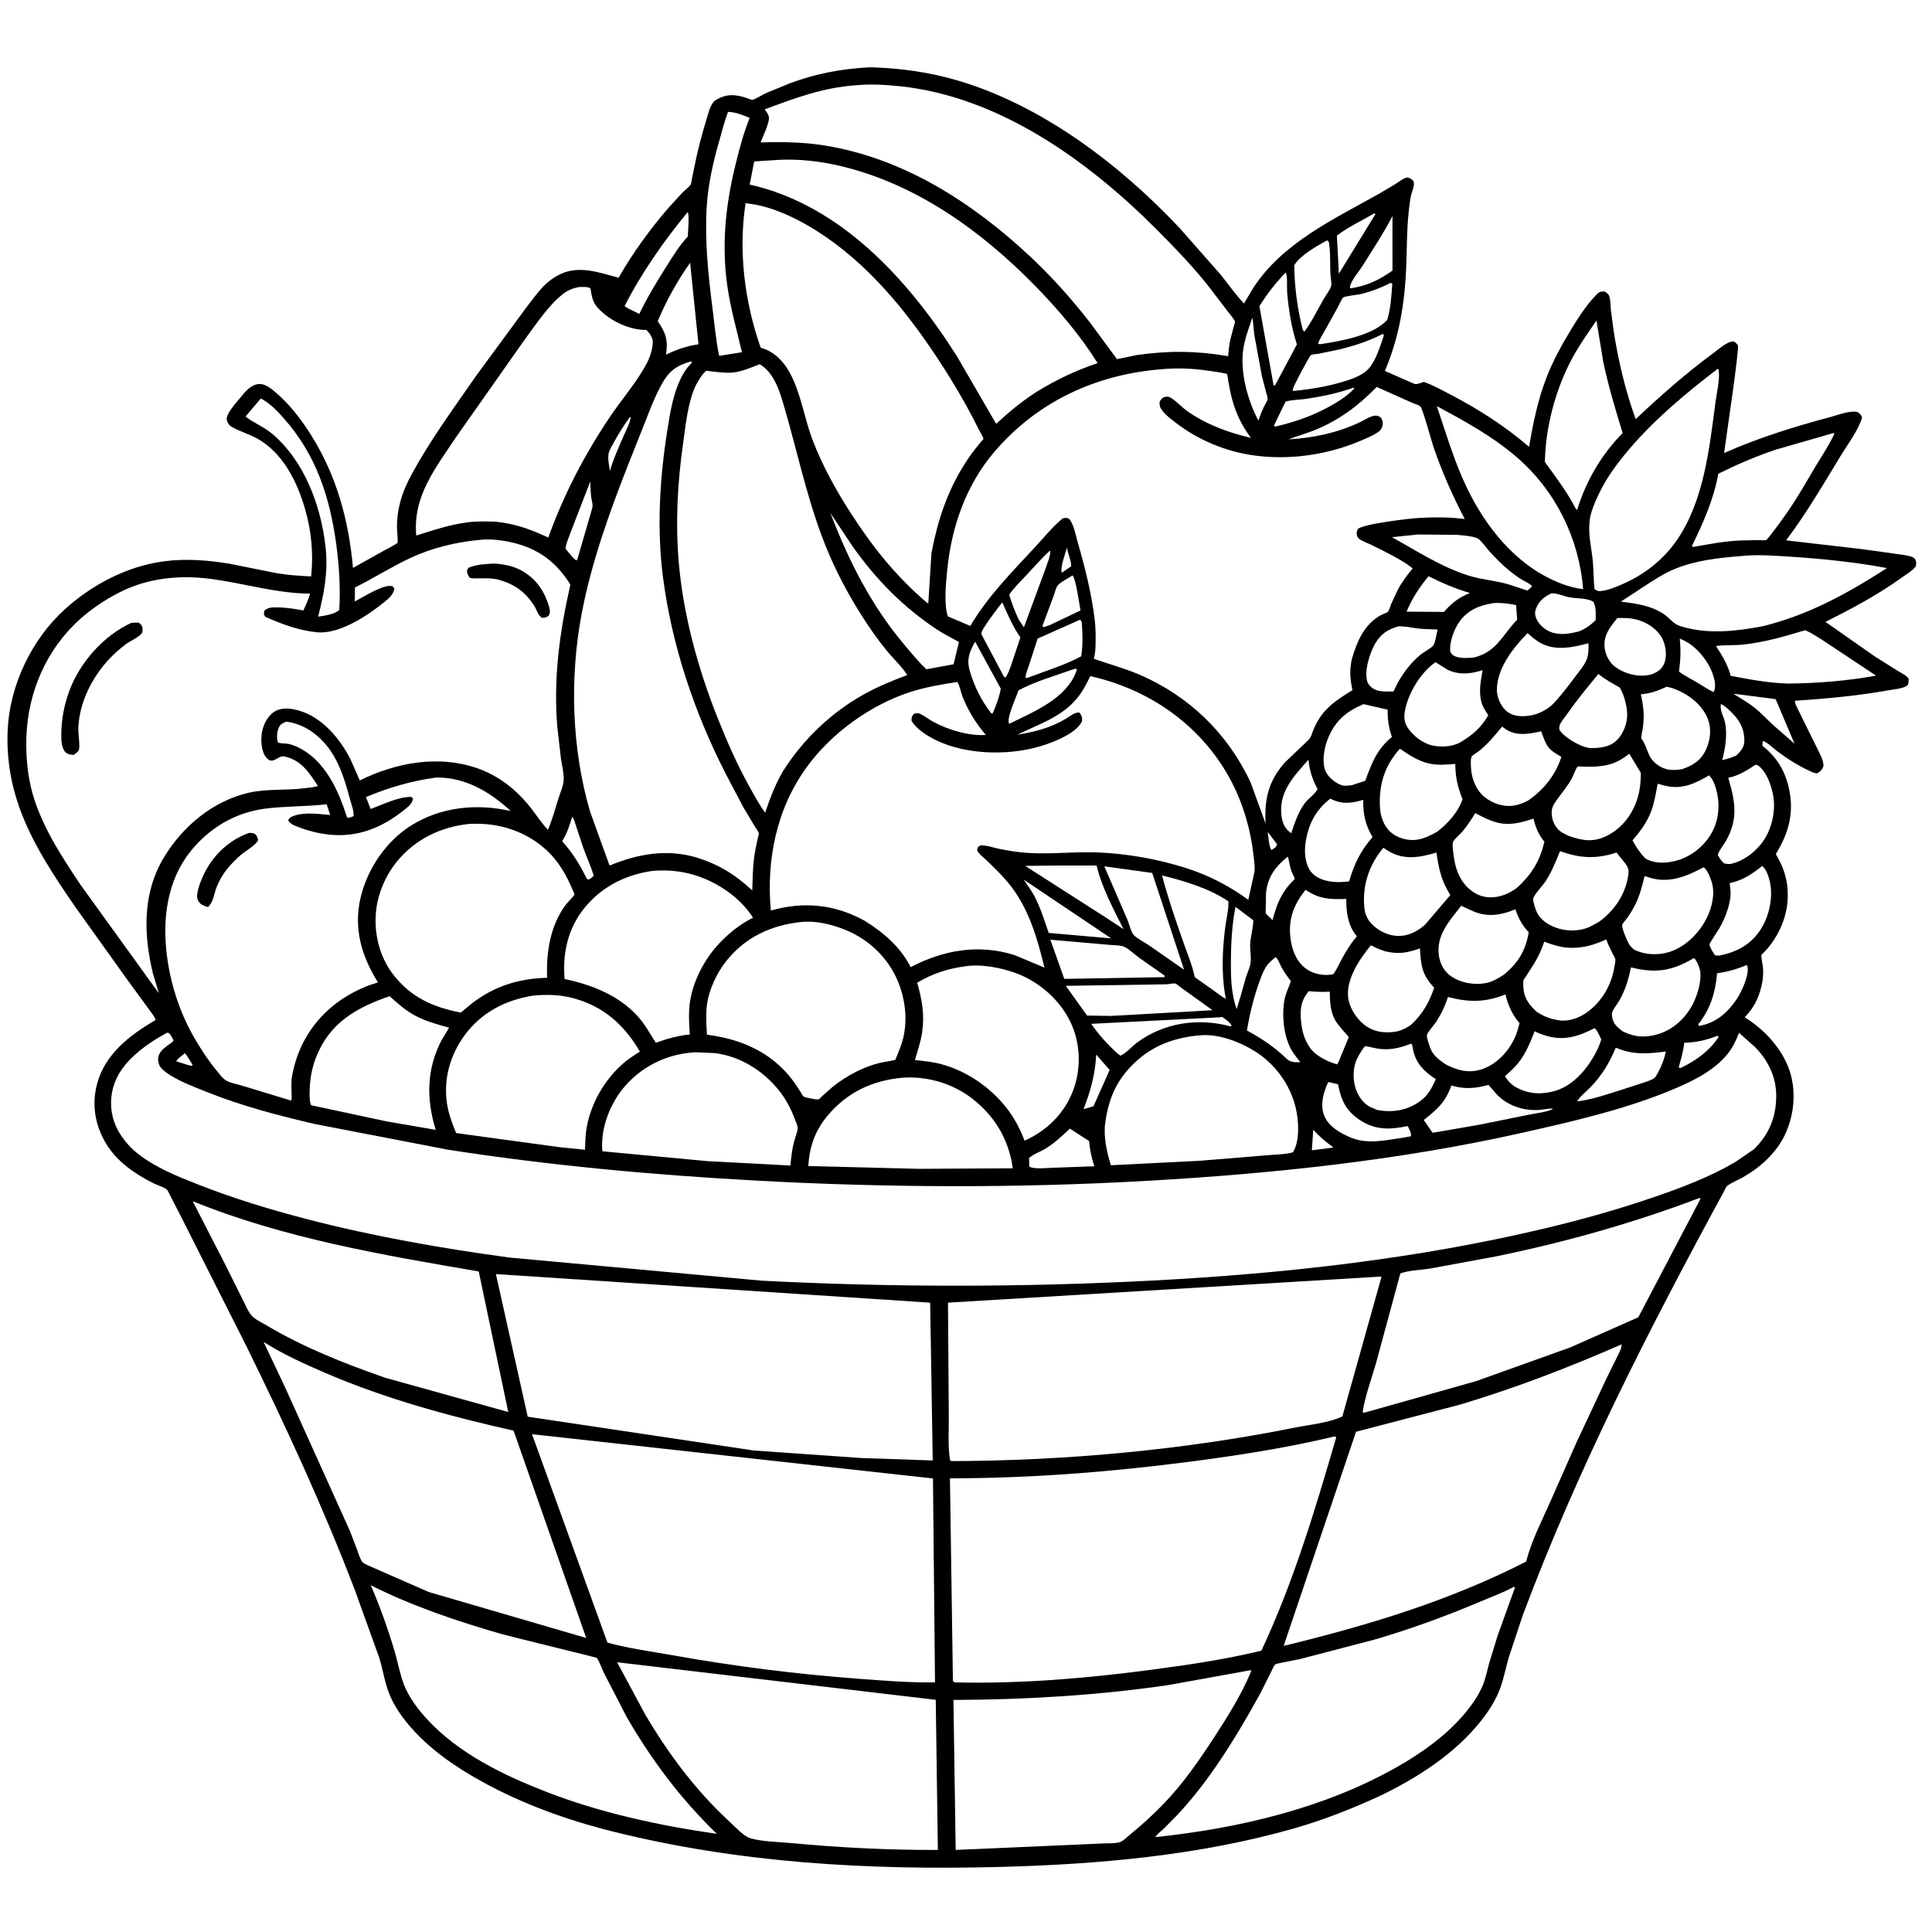 <svg version="1.1" xmlns="http://www.w3.org/2000/svg" style="display: block;" viewBox="0 0 2048 2048" width="1024" height="1024">
<path transform="translate(0,0)" fill="rgb(255,255,255)" d="M 0 -0 L 2048 0 L 2048 2048 L -0 2048 L 0 -0 z"/>
<path transform="translate(0,0)" fill="rgb(0,0,0)" d="M 920.185 71.421 L 923.785 71.375 C 955.127 72.304 985.311 76.526 1015.46 85.422 C 1104.96 111.832 1187.23 174.564 1250.49 241.788 L 1293.4 290.521 C 1301.85 300.883 1309.46 312.02 1318.67 321.72 L 1328.38 305.429 C 1359.44 257.367 1414.09 232.279 1462.24 205.167 L 1479.47 194.939 C 1483.44 192.38 1487.32 189.057 1492 188.062 C 1495.53 189.118 1496.04 189.671 1498.5 192.207 C 1499.79 197.462 1496.65 202.558 1495.64 207.721 C 1494.41 213.968 1493.7 220.359 1493.06 226.691 C 1491.21 245.051 1491.44 263.012 1490.73 281.399 C 1489.2 321.106 1483.46 356.426 1468.09 393.244 L 1494.35 404.764 C 1495.93 405.367 1499.43 407.259 1500.87 407.212 C 1503.1 407.14 1507.02 405.482 1509.28 404.847 C 1519.11 408.23 1528.77 413.661 1538.01 418.49 C 1567.43 433.864 1595.68 451.972 1620.86 473.635 C 1625.13 448.85 1630.01 424.577 1639.04 401 C 1646.07 382.609 1655.63 365.405 1665.82 348.599 C 1673.29 336.289 1682.59 322.071 1692.82 311.835 C 1695.77 308.887 1697.12 309.03 1701 309.002 C 1703.5 310.586 1705.12 311.532 1706.05 314.5 C 1707.36 318.694 1707.18 324.373 1707.61 328.82 L 1710.7 351.949 C 1715.68 383.327 1723.08 414.413 1733.87 444.321 C 1760.04 419.687 1786.76 395.996 1815.75 374.698 C 1820.84 370.96 1831.24 361.499 1837.48 362.015 C 1839.45 362.178 1840.95 364.585 1842.25 365.973 C 1843.89 370.364 1829.4 466.116 1827.63 480.224 C 1863.96 464.119 1901.73 452.348 1940.1 442.121 C 1948.03 440.008 1961.28 434.89 1969.02 436.718 C 1971.77 438.805 1972.57 439.207 1973.92 442.5 C 1970.04 456.098 1958.45 471.214 1951.08 483.344 C 1932.68 513.605 1914.7 544.506 1893.32 572.785 L 1974.02 582.147 L 2008 586.848 C 2013.91 587.762 2020.49 588.338 2026.22 590.079 C 2028 590.621 2028.99 591.534 2030.26 592.839 C 2031.6 596.362 2031.41 596.951 2030.74 600.5 C 2026.8 605.465 2020.76 608.806 2015.65 612.469 C 1990.27 630.645 1962.93 645.296 1935.04 659.19 L 1987.18 695.732 L 2011.81 711.236 C 2015.42 713.46 2020.96 715.896 2023.28 719.5 C 2023.12 721.324 2023.39 725.157 2022.04 726.403 C 2018.21 729.96 2005.9 731.014 2000.79 731.913 C 1967.92 737.707 1935.93 740.639 1902.67 742.837 C 1902.2 744.909 1905.03 749.974 1905.94 752 L 1927.04 794.778 C 1929.62 800.261 1933.28 806.309 1932.93 812.5 C 1931.87 814.431 1930.84 816.523 1929.1 817.925 C 1928.68 818.262 1926.75 819.576 1926.5 819.645 C 1924.85 820.098 1921.17 818.562 1919.69 817.897 C 1907.27 812.316 1895.23 804.776 1884.34 796.649 C 1880.61 793.869 1872.71 786.146 1868.6 785.5 L 1868.1 790.5 C 1882.69 801.893 1891.49 815.71 1895.87 833.676 C 1902.41 860.55 1896.46 882.35 1882.45 905.407 C 1886.98 913.105 1890.67 920.847 1892.8 929.573 L 1893.26 931.5 C 1894.82 937.973 1895.14 943.954 1895.08 950.615 C 1894.87 972.814 1884.12 995.791 1868.24 1011.17 C 1867.88 1011.52 1867.37 1011.76 1867.15 1012.22 C 1866.64 1013.29 1868.78 1024.1 1868.9 1026.16 C 1869.3 1033.18 1868.76 1039.22 1867.07 1046 C 1863.78 1059.25 1858.87 1068.54 1849.44 1078.35 C 1868 1089.86 1883.63 1105.91 1893.25 1125.62 C 1904.91 1149.49 1903.35 1179.26 1892.08 1202.97 C 1882.89 1222.3 1866 1237.42 1847.71 1247.91 C 1842.56 1250.86 1835.35 1253.56 1830.82 1257.16 C 1829.76 1257.99 1828.36 1261.33 1827.63 1262.67 C 1748.19 1408.71 1672.3 1556.86 1613.99 1712.8 L 1599.24 1757.28 C 1596.31 1767.57 1594.26 1778.19 1590.74 1788.29 C 1585.88 1802.2 1577.95 1814.18 1568.77 1825.6 C 1541.26 1859.81 1502.33 1884.55 1463.25 1903.51 C 1433.64 1917.09 1403.84 1928.97 1372.51 1937.96 C 1270.84 1967.13 1163.16 1976.42 1057.78 1979.09 C 920.332 1982.57 782.89 1974.89 649.092 1941.36 C 601.055 1929.33 553.398 1912.18 510.05 1888.1 C 481.389 1872.18 454.673 1853.67 433.304 1828.52 C 425.464 1819.29 418.316 1808.76 413.5 1797.61 C 407.828 1784.47 406.193 1770.66 401.956 1757.12 L 376.431 1686.25 C 342.712 1597.91 302.916 1511.8 261.198 1427 L 191.266 1288.42 L 180.26 1267.05 C 179.501 1265.68 177.978 1261.97 176.864 1261.03 C 173.712 1258.34 166.396 1256.18 162.472 1254.2 C 142.616 1244.19 123.536 1231.14 112.037 1211.61 C 100.672 1192.3 97.124 1170.84 102.871 1149.09 C 111.273 1117.3 137.758 1097.01 164.947 1081.31 C 164.01 1077.49 160.164 1073.2 157.853 1069.9 L 135.558 1039.4 L 79.656 961.185 C 56.973 928.258 33.876 893.597 20.432 855.709 C 11.144 829.531 6.95 802.4 8.094 774.668 C 10.061 726.964 33.232 678.246 68.413 646.164 C 97.35 619.776 134.801 600.109 173.877 595.006 C 197.456 591.927 220.905 593.806 244.263 597.773 L 294 607.73 C 305.848 609.671 317.825 610.461 329.803 610.994 C 332.401 586.654 330.115 562.96 323.335 539.473 C 314.998 510.595 299.977 480.212 272.878 465.004 C 263.979 460.01 253.549 457.282 244.965 452.05 C 242.568 450.588 240.848 447.708 240.411 444.964 C 239.374 438.444 250.698 426.717 254.821 421.472 C 259.738 415.219 266 407.664 274.5 407.051 C 280.173 406.642 286.004 410.824 290.151 414.231 C 306.283 427.487 319.474 444.607 330.414 462.247 C 357.191 505.421 369.658 551.739 374.194 602.006 L 408.615 582.783 C 410.975 581.397 420.245 576.979 421.449 575.149 C 422.006 574.302 420.814 561.586 420.799 559.633 C 420.722 549.932 421.798 541.379 424.289 532.041 C 427.167 521.254 431.759 511.173 437.117 501.411 C 456.506 466.084 481.198 432.239 504.176 399.147 L 556.734 327.529 C 563.074 319.459 569.28 310.479 576.429 303.128 C 580.542 298.899 585.423 295.285 590.544 292.363 C 611.892 280.181 633.933 288.539 655.739 294.424 C 670.145 269.069 688.961 243.148 707.977 221.043 L 723.246 204.346 C 725.764 201.813 730.356 198.426 732.204 195.524 C 732.827 194.546 733.139 191.163 733.398 189.95 L 736.42 175.217 C 739.62 159.187 743.798 143.305 748.578 127.678 C 750.427 121.636 752.286 113.171 756.252 108.19 C 757.783 106.267 760.958 104.818 763.192 103.746 C 772.599 99.232 781.458 100.704 790.975 103.699 C 792.474 104.171 795.991 105.814 797.386 105.811 C 799.657 105.806 809.077 100.012 811.882 98.706 L 836.595 88.562 C 864.158 78.248 890.881 73.068 920.185 71.421 z"/>
<path transform="translate(0,0)" fill="rgb(255,255,255)" d="M 1343.89 881.981 L 1353.81 895 L 1352.34 897.913 L 1348 901.117 C 1345.12 898.517 1344.47 886.268 1343.89 881.981 z"/>
<path transform="translate(0,0)" fill="rgb(255,255,255)" d="M 196.02 1116.42 C 199.079 1120.27 201.516 1124.26 203.972 1128.5 L 203.5 1129.92 L 198.84 1128.84 L 186.732 1124.96 C 188.782 1121.68 193.037 1118.93 196.02 1116.42 z"/>
<path transform="translate(0,0)" fill="rgb(255,255,255)" d="M 1131.06 580.516 C 1131.8 586.884 1135.74 594.383 1135.44 600.336 L 1127.49 605.774 L 1125.5 607.146 C 1123.65 601.255 1129.3 586.798 1131.06 580.516 z"/>
<path transform="translate(0,0)" fill="rgb(255,255,255)" d="M 1392.09 1197.62 C 1398.21 1204.2 1404.2 1209.67 1411.53 1214.87 L 1413.15 1216 L 1411.88 1216.67 L 1390.64 1219.35 L 1392.09 1197.62 z"/>
<path transform="translate(0,0)" fill="rgb(255,255,255)" d="M 667.835 441.895 L 668.532 442.684 C 667.928 448.206 663.866 455.509 661.641 460.728 C 656.22 473.446 650.362 485.873 646.567 499.214 L 646.304 497.624 C 645.455 492.418 644.046 485.24 645.295 480.075 C 646.109 476.707 648.625 472.883 650.257 469.812 C 655.488 459.973 661.298 450.912 667.835 441.895 z"/>
<path transform="translate(0,0)" fill="rgb(255,255,255)" d="M 1162.07 1117.93 L 1176.26 1134.2 L 1159.1 1172.73 L 1148.64 1175.66 C 1156.26 1155.9 1160.81 1139.17 1162.07 1117.93 z"/>
<path transform="translate(0,0)" fill="rgb(255,255,255)" d="M 1820.42 1098.01 L 1821.32 1098.21 L 1821.63 1099.5 C 1811.85 1114.28 1797.31 1124.66 1781.44 1132.15 L 1779.46 1131.58 C 1781.7 1123.34 1784.26 1114.92 1785.25 1106.44 L 1785.37 1105.36 C 1798.28 1104.99 1808.44 1102.72 1820.42 1098.01 z"/>
<path transform="translate(0,0)" fill="rgb(255,255,255)" d="M 606.528 865.789 C 608.626 868.199 609.497 872.164 610.515 875.192 L 618.048 898 C 621.622 908.066 626.137 917.822 629.358 928 C 628.037 930.136 626.082 931.18 624.021 932.5 L 622.026 931.53 C 614.58 916.405 607.255 904.361 595.915 891.786 C 601.096 883.323 603.773 875.265 606.528 865.789 z"/>
<path transform="translate(0,0)" fill="rgb(255,255,255)" d="M 1457.02 226.071 L 1458 227 L 1419.27 290.142 L 1417.16 249.731 C 1429.06 240.63 1444.02 233.621 1457.02 226.071 z"/>
<path transform="translate(0,0)" fill="rgb(255,255,255)" d="M 1824.19 746.308 C 1828.87 748.239 1833.97 753.562 1837.48 757.197 C 1845.1 765.094 1849.28 774.441 1849.08 785.5 C 1848.95 792.261 1845.19 796.454 1840.52 800.849 C 1835.59 803.234 1830.84 804.491 1825.54 805.751 C 1828.97 793.625 1831.36 777.795 1828.46 765.355 C 1826.88 758.565 1823.06 753.596 1824.19 746.308 z"/>
<path transform="translate(0,0)" fill="rgb(255,255,255)" d="M 1837.38 735.337 L 1882.26 741.136 L 1902.25 788.327 L 1879.54 768.5 C 1872.56 762.031 1866.03 754.852 1858.45 749.075 C 1851.85 744.035 1844.36 739.874 1837.38 735.337 z"/>
<path transform="translate(0,0)" fill="rgb(255,255,255)" d="M 625.682 510.434 C 626.067 516.979 625.928 524.269 627.346 530.638 C 628.095 534.007 628.597 535.968 627.598 539.335 L 611.843 593.5 L 610.5 593.979 L 606.667 590.357 L 599.5 581.69 C 599.757 576.554 602.593 570.937 604.24 566.016 L 625.682 510.434 z"/>
<path transform="translate(0,0)" fill="rgb(255,255,255)" d="M 1364.97 908.089 C 1365.65 909.195 1365.42 908.636 1365.75 910.119 C 1366.81 914.947 1367.61 920.039 1369.45 924.65 C 1369.83 925.58 1372.65 931.139 1372.57 931.65 C 1372.53 931.922 1368.7 935.62 1368.24 936.126 C 1365.05 939.591 1362.18 943.456 1359.74 947.479 C 1354.38 956.309 1351.66 965.469 1348.92 975.365 L 1341.63 968.259 L 1342.02 946.5 C 1343.91 929.326 1351.98 918.726 1364.97 908.089 z"/>
<path transform="translate(0,0)" fill="rgb(255,255,255)" d="M 1780.58 676.968 L 1785.2 679.025 C 1798.53 685.413 1811.05 700.98 1815.75 715 C 1817.72 720.894 1819.43 727.834 1816.54 733.615 C 1810.35 731.002 1805.07 727.043 1799.31 723.652 C 1792.73 719.776 1786.03 716.515 1779.82 712.012 C 1781.43 699.401 1781.95 689.709 1780.58 676.968 z"/>
<path transform="translate(0,0)" fill="rgb(255,255,255)" d="M 1136.99 609.942 C 1140.62 614.078 1144.01 640.027 1145.38 647.104 L 1112.5 662.755 L 1106 664.917 L 1105.07 663.5 L 1117.09 631.084 C 1118.1 628.414 1119.33 623.074 1120.97 620.908 C 1123.85 617.108 1132.81 612.682 1136.99 609.942 z"/>
<path transform="translate(0,0)" fill="rgb(255,255,255)" d="M 1434.43 411.074 L 1435.82 411.5 C 1428.5 419.61 1418.72 425.717 1409.22 430.942 C 1390.57 441.194 1372.75 447.203 1352.22 452.127 L 1350.26 451.5 L 1362.7 425.822 C 1369.04 423.663 1377.69 423.867 1384.43 422.841 C 1401.69 420.218 1417.92 416.905 1434.43 411.074 z"/>
<path transform="translate(0,0)" fill="rgb(255,255,255)" d="M 1033.71 680.209 L 1060.89 729.997 C 1059.3 739.139 1055.91 747.764 1052.25 756.241 L 1050.88 756.285 C 1040.35 742.869 1032.43 727.024 1027.85 710.57 C 1024.52 698.591 1027.81 690.542 1033.71 680.209 z"/>
<path transform="translate(0,0)" fill="rgb(255,255,255)" d="M 1112.66 583.898 L 1113.39 584.685 C 1113.18 590.351 1110.12 597.137 1108.38 602.615 L 1085.37 664.97 L 1079.88 656.733 C 1075.72 648.034 1072.6 639.675 1069.77 630.467 C 1074.92 622.944 1081.68 616.45 1087.89 609.801 C 1096.06 601.052 1103.9 592.076 1112.66 583.898 z"/>
<path transform="translate(0,0)" fill="rgb(255,255,255)" d="M 1514.36 610.847 C 1528.72 618.023 1542.7 624.106 1558.15 628.609 C 1547.06 633.169 1540.96 637.678 1532.75 646.256 L 1530.68 648.643 L 1491.02 648.399 C 1496.68 634.641 1504.8 622.202 1514.36 610.847 z"/>
<path transform="translate(0,0)" fill="rgb(255,255,255)" d="M 1387.03 805.272 C 1388.26 817.12 1390.96 825.76 1396.57 836.255 C 1395.52 840.406 1386.38 846.999 1383.3 851.154 C 1376.15 860.796 1372.58 871.979 1368.77 883.214 L 1366.45 881.461 C 1360.6 876.564 1358.77 869.592 1358.19 862.25 C 1356.28 838.197 1372.43 821.896 1387.03 805.272 z"/>
<path transform="translate(0,0)" fill="rgb(255,255,255)" d="M 1327.54 336.694 C 1328.74 342.894 1328.81 349.301 1329.71 355.565 L 1337.63 398.432 L 1342.06 415.734 C 1342.59 417.653 1344.06 421.403 1343.66 423.344 C 1343.22 425.491 1340.94 428.832 1339.95 430.892 C 1337.6 435.756 1335.7 440.615 1333.97 445.724 L 1332.5 443.047 C 1321.86 421.785 1314.37 393.222 1318.04 369.5 C 1319.77 358.379 1323.95 347.305 1327.54 336.694 z"/>
<path transform="translate(0,0)" fill="rgb(255,255,255)" d="M 1476.07 228.978 L 1476.08 286.822 C 1461.44 297.102 1449.36 302.956 1431.38 305.685 C 1431.27 304.957 1430.88 304.217 1431.05 303.5 C 1432.59 297.01 1440.66 287.608 1444.3 281.829 C 1455.19 264.546 1466.72 247.124 1476.07 228.978 z"/>
<path transform="translate(0,0)" fill="rgb(255,255,255)" d="M 1851.77 1023 L 1852.39 1024.65 C 1854.55 1033.49 1845.73 1052.31 1840.75 1059.51 C 1830.72 1074.03 1818.97 1084.27 1801.34 1087.5 C 1800.98 1087.03 1800.33 1086.69 1800.25 1086.1 C 1800.11 1085.06 1801.47 1084.38 1802.08 1083.52 C 1804.9 1079.48 1807.6 1075.31 1809.84 1070.92 C 1816.26 1058.38 1818.86 1045.63 1820.17 1031.69 C 1831.64 1030.16 1841.04 1027.26 1851.77 1023 z"/>
<path transform="translate(0,0)" fill="rgb(255,255,255)" d="M 1309.65 961.294 L 1328.56 975.549 C 1328.41 984.107 1325.67 992.446 1325.25 1001.07 C 1324.92 1008.07 1326.83 1015.65 1325.31 1022.5 C 1324.27 1027.15 1322.11 1031.68 1320.65 1036.23 L 1314.85 1056.79 L 1310.87 1069.67 C 1305.09 1053.08 1304.7 1036.44 1304.78 1019.09 C 1304.88 999.945 1305.97 980.123 1309.65 961.294 z"/>
<path transform="translate(0,0)" fill="rgb(255,255,255)" d="M 1139.16 708.987 L 1141.5 709.178 C 1141.39 710.137 1141.39 710.479 1141.02 711.5 C 1130.34 740.521 1096.75 753.978 1071.29 766.555 L 1069.5 767.123 C 1067.06 760.296 1077.28 739.37 1079.63 731.747 C 1098.25 721.964 1119.35 716.045 1139.16 708.987 z"/>
<path transform="translate(0,0)" fill="rgb(255,255,255)" d="M 1085.16 932.433 L 1177.93 994.738 L 1111.67 988.964 C 1107.15 975.787 1102.96 962.099 1096.42 949.759 C 1093.24 943.75 1088.99 938.057 1085.16 932.433 z"/>
<path transform="translate(0,0)" fill="rgb(255,255,255)" d="M 1062.44 638.568 C 1067.85 650.614 1073.12 663.066 1080.55 674.026 L 1081.7 675.699 L 1071.67 705.659 C 1069.99 710.018 1068.45 714.758 1065.6 718.5 L 1063.79 716.529 L 1040.26 672.173 C 1040.43 668.797 1043.01 665.365 1044.83 662.6 C 1050.31 654.269 1056.23 646.372 1062.44 638.568 z"/>
<path transform="translate(0,0)" fill="rgb(255,255,255)" d="M 1292.35 1078.42 L 1295.5 1078 C 1299.42 1080.77 1303.1 1083.02 1305.63 1087.22 C 1304.26 1088.21 1304.95 1088.15 1303.64 1087.8 C 1269.85 1078.77 1233.73 1084.2 1205.25 1105.21 C 1200.54 1108.68 1192.69 1117.54 1187.5 1118.99 L 1183.05 1115.41 C 1173.07 1106.03 1164.53 1096.65 1156.77 1085.31 L 1292.35 1078.42 z"/>
<path transform="translate(0,0)" fill="rgb(255,255,255)" d="M 1134.13 1196.41 L 1154.56 1209.62 C 1155.22 1218.97 1157.2 1227.38 1160 1236.3 L 1117.99 1237.8 C 1111.89 1237.86 1095.33 1239.89 1091.08 1236.5 L 1090.85 1227.5 C 1095.55 1223.26 1103.63 1220.59 1109.18 1217.07 C 1118.42 1211.2 1126.16 1203.85 1134.13 1196.41 z"/>
<path transform="translate(0,0)" fill="rgb(255,255,255)" d="M 728.895 224.926 C 731.051 227.306 729.225 246.464 729.073 250.769 C 720.214 260.19 713.281 271.613 706.384 282.515 C 696.091 298.783 686.05 315.403 677.695 332.756 L 669.621 328.798 C 666.762 327.555 664.595 326.363 662.097 324.5 C 679.927 289.343 703.855 255.247 728.895 224.926 z"/>
<path transform="translate(0,0)" fill="rgb(255,255,255)" d="M 303.498 764.981 C 319.485 767.103 333.014 775.419 343.687 787.266 C 358.671 803.899 365.268 825.848 370.956 847 C 372.497 852.727 375.131 859.023 374.8 864.993 C 372.206 866.533 370.903 866.707 367.992 866.801 C 358.61 837.526 344.464 805.338 314.776 791.605 C 311.599 790.135 308.336 788.959 304.868 788.398 C 301.572 787.866 297.406 788.462 294.5 786.809 C 293.182 781.574 293.424 776.918 295.333 771.824 C 296.982 767.422 299.49 766.826 303.498 764.981 z"/>
<path transform="translate(0,0)" fill="rgb(255,255,255)" d="M 1407.99 1146.99 L 1418.38 1149.39 L 1418.61 1150.57 C 1421.82 1166.79 1427.2 1177.75 1441.19 1187.08 C 1457.88 1198.2 1473.33 1197.57 1492.25 1193.68 C 1493.68 1196.97 1496.47 1201.03 1495.58 1204.5 L 1488.24 1205.84 C 1468.95 1208.62 1449.63 1213.52 1430.98 1205.5 C 1420.07 1200.8 1407.77 1193.68 1403.48 1181.97 C 1399.25 1170.44 1403.01 1157.63 1407.99 1146.99 z"/>
<path transform="translate(0,0)" fill="rgb(255,255,255)" d="M 1144.85 656.909 C 1145.63 657.425 1146.1 658.259 1146.66 659 C 1147.6 671.39 1148.01 683.336 1146.16 695.692 C 1128.25 705.285 1108.21 711.264 1089.25 718.491 L 1087.19 718.736 C 1086.87 714.883 1089.34 709.629 1090.56 705.845 L 1099.95 676.905 L 1144.85 656.909 z"/>
<path transform="translate(0,0)" fill="rgb(255,255,255)" d="M 1644.48 629.014 C 1650.66 628.649 1657.14 631.852 1663.2 633.086 C 1671.27 634.73 1681.98 633.592 1689.07 637.956 C 1692.15 643.637 1691.48 651.063 1691.49 657.368 C 1685.7 662.972 1681.01 666.372 1673.58 669.365 C 1663.94 671.842 1653.09 673.668 1643.5 669.808 C 1637.48 667.384 1631.31 662.101 1628.71 656.091 C 1626.95 652.014 1626.76 648.955 1628.39 644.826 C 1631.51 636.907 1636.96 632.497 1644.48 629.014 z"/>
<path transform="translate(0,0)" fill="rgb(255,255,255)" d="M 731.545 278.572 L 740.43 365.017 C 727.78 366.85 717.439 370.366 705.96 375.962 C 708.383 360.932 705.815 352.918 697.221 340.44 C 706.299 318.872 718.022 297.637 731.545 278.572 z"/>
<path transform="translate(0,0)" fill="rgb(255,255,255)" d="M 1406.44 254.892 L 1408.16 255.543 C 1408.54 256.561 1408.66 256.776 1408.86 258 C 1410.58 268.489 1409.73 280.546 1410.34 291.269 C 1410.51 294.226 1411.81 300.72 1411.1 303.14 C 1409.88 307.292 1405.59 312.794 1403.36 316.65 C 1396.67 328.157 1390.64 341.046 1382.63 351.627 L 1381.04 349.798 C 1375.19 327.341 1372.29 304.335 1371.94 281.123 C 1379.05 269.944 1395.24 261.344 1406.44 254.892 z"/>
<path transform="translate(0,0)" fill="rgb(255,255,255)" d="M 1712.82 1110.56 C 1730.89 1118.39 1746.67 1117.15 1765.91 1114.64 C 1764.42 1121.9 1761.62 1129.5 1758.05 1136 C 1757.09 1137.75 1755.44 1141.16 1754.05 1142.41 C 1751.77 1144.49 1747.29 1145.84 1744.39 1146.94 L 1715.25 1156.39 C 1701.15 1160.71 1686.51 1165.91 1671.81 1167.45 C 1674.87 1162.25 1681.5 1157.06 1685.79 1152.67 C 1698.1 1140.08 1706 1126.72 1712.82 1110.56 z"/>
<path transform="translate(0,0)" fill="rgb(255,255,255)" d="M 1117.48 917.5 L 1162.44 917.511 C 1167.74 940.058 1180.51 964.408 1191.03 985.004 L 1171.5 972.152 L 1086.75 917.9 L 1117.48 917.5 z"/>
<path transform="translate(0,0)" fill="rgb(255,255,255)" d="M 1387.39 1050.66 C 1394.35 1051.21 1401.22 1051.81 1408.21 1051.28 L 1409.62 1051.17 C 1409.68 1061.04 1410.17 1071.86 1414.99 1080.72 C 1418.62 1087.4 1424.89 1093.47 1429.76 1099.35 L 1418.9 1125.78 L 1417.5 1128.26 C 1410.22 1126.43 1401.86 1122.4 1395.8 1117.96 C 1386.84 1111.38 1381.63 1099.54 1379.99 1088.79 L 1379.74 1087 L 1379.11 1082.13 C 1378.09 1069.49 1379.03 1060.5 1387.39 1050.66 z"/>
<path transform="translate(0,0)" fill="rgb(255,255,255)" d="M 1362.82 288.95 C 1365.08 292.196 1364.04 304.836 1364.4 309.459 C 1365.81 327.163 1368.97 347.288 1374.49 364.167 L 1374.79 365.057 L 1351.61 408.5 L 1350.05 408.48 L 1335.02 324.573 C 1343.03 311.748 1352.3 299.802 1362.82 288.95 z"/>
<path transform="translate(0,0)" fill="rgb(255,255,255)" d="M 1473.99 299.915 L 1475.89 300.5 C 1475.04 313.695 1474.28 326.221 1470.56 338.967 C 1455.86 355.7 1420.49 361.7 1399.24 364.921 C 1398.15 364.727 1398.87 364.914 1397.23 364 C 1398.89 359.372 1401.93 354.852 1404.33 350.52 L 1418.32 325.31 C 1419.57 323.057 1422.13 316.881 1423.84 315.399 C 1425.68 313.806 1439.17 312.536 1442.64 311.686 C 1453.73 308.966 1463.84 305.089 1473.99 299.915 z"/>
<path transform="translate(0,0)" fill="rgb(255,255,255)" d="M 1465.8 353.939 L 1466.96 355.5 C 1463.09 366.831 1458.71 382.118 1450.53 391.128 C 1445.14 397.072 1435.49 400.908 1428.05 403.312 C 1409.23 409.392 1390.62 412.459 1370.99 414.468 L 1370.31 413.897 C 1370.52 412.543 1370.48 412.536 1370.99 411 C 1372.28 407.105 1388.11 377.276 1389.72 376.323 C 1390.97 375.581 1395.75 375.335 1397.5 375.033 L 1419.73 370.426 C 1435.56 366.538 1451.33 361.509 1465.8 353.939 z"/>
<path transform="translate(0,0)" fill="rgb(255,255,255)" d="M 1583.44 639.289 C 1591.62 638.776 1599.19 639.763 1607.17 641.451 L 1608.23 656.999 C 1592.29 673.185 1587.16 690.614 1562.85 696.888 C 1556.87 697.626 1548.72 698.019 1543 695.955 C 1540.08 694.902 1538.8 693.593 1537.37 690.815 C 1536.17 680.612 1541.53 666.346 1547.64 658.211 C 1556.66 646.19 1569.01 641.434 1583.44 639.289 z"/>
<path transform="translate(0,0)" fill="rgb(255,255,255)" d="M 1352.11 1014.69 C 1354.52 1015.83 1356.84 1022.39 1358.24 1024.99 C 1361.14 1030.36 1364.65 1035.22 1368.38 1040.02 C 1365.86 1047.57 1362.48 1053.68 1361.23 1061.81 C 1358.85 1077.43 1360.81 1097.48 1368.26 1111.65 C 1370.93 1116.71 1374.99 1121.5 1378.4 1126.1 C 1371.95 1125.76 1368.81 1126.66 1363.83 1122.35 C 1350.98 1109.77 1337.47 1100.94 1321.79 1092.34 C 1324.56 1075.84 1328.5 1059.37 1334 1043.56 C 1336.35 1036.81 1339 1028.94 1343.25 1023.13 C 1345.63 1019.87 1349 1017.25 1352.11 1014.69 z"/>
<path transform="translate(0,0)" fill="rgb(255,255,255)" d="M 1714.38 655.178 C 1722.41 654.885 1729.3 655.023 1737.02 657.428 C 1747.51 660.698 1757.61 667.607 1762.49 677.734 C 1765.92 684.869 1767.23 695.788 1764.19 703.168 C 1761.68 709.256 1757.75 711.851 1751.95 714.465 L 1747.89 715.497 C 1735.82 717.868 1721.95 714.174 1712.14 706.913 C 1705.81 702.22 1701.89 694.238 1701 686.5 C 1699.51 673.53 1706.71 664.752 1714.38 655.178 z"/>
<path transform="translate(0,0)" fill="rgb(255,255,255)" d="M 1481.88 664.058 C 1488.37 663.457 1495.91 665.35 1502.41 666.136 C 1509.38 666.979 1516.44 667.057 1523.46 667.213 L 1523.75 668.071 C 1522.69 672.054 1521.59 680.78 1519.53 683.95 C 1517.72 686.734 1508.69 691.586 1505.71 694.062 C 1495.76 702.344 1488.25 712.292 1481.84 723.447 L 1477.17 732.982 C 1470.95 733.069 1462.58 733.57 1456.92 730.678 C 1454.07 729.227 1450.3 725.798 1449.4 722.659 C 1446.03 710.952 1451.76 692.835 1457.59 682.509 C 1463.31 672.386 1470.92 667.251 1481.88 664.058 z"/>
<path transform="translate(0,0)" fill="rgb(255,255,255)" d="M 1577.86 1150.05 L 1586.67 1160.18 C 1597.99 1171.93 1614.21 1177.42 1630.33 1176.65 C 1635.51 1176.4 1640.76 1175 1645.89 1175.08 L 1645.5 1175.91 C 1638.33 1179.13 1629.06 1179.9 1621.29 1181.49 L 1568.22 1192.22 L 1518.59 1200.81 L 1509.25 1187.2 C 1523.78 1175.66 1531.95 1168.81 1538.55 1150.66 C 1552.59 1154.82 1563.82 1153.86 1577.86 1150.05 z"/>
<path transform="translate(0,0)" fill="rgb(255,255,255)" d="M 1868.11 917.945 C 1872.75 922.161 1874.95 929.218 1876.23 935.204 C 1879.73 951.618 1875.33 971.59 1866.19 985.544 C 1855.64 1001.64 1840.73 1009.34 1822.23 1013.01 L 1818.17 1012.76 C 1816.37 1010.47 1812.4 1004.25 1812.14 1001.34 C 1812 999.82 1821.21 986.478 1822.67 983.922 C 1828.26 974.152 1833.02 961.941 1834.36 950.717 C 1834.92 946.085 1834.03 940.809 1833.56 936.169 C 1847.86 932.979 1856.72 926.862 1868.11 917.945 z"/>
<path transform="translate(0,0)" fill="rgb(255,255,255)" d="M 1113.44 996.162 L 1175.32 1001.53 C 1179.93 1002.05 1188.22 1001.74 1192.31 1003.92 C 1197.63 1006.76 1202.73 1011.74 1207.67 1015.35 L 1234.5 1034.17 L 1234.47 1035.82 L 1128.18 1037.65 L 1113.44 996.162 z"/>
<path transform="translate(0,0)" fill="rgb(255,255,255)" d="M 1503.23 566.58 L 1544.67 566.957 C 1549.9 567.469 1561.74 568.357 1566.23 570.658 C 1569.82 572.497 1575.94 581.262 1578.85 584.448 C 1585.16 591.347 1591.94 598.282 1599.15 604.234 C 1603.57 607.88 1608.22 611.427 1613.13 614.383 C 1616.56 616.451 1621.59 618.409 1624.14 621.5 C 1622.51 623.194 1620.87 624.616 1619 626.045 L 1603.68 620.917 C 1588.51 615.555 1572.64 615.064 1557.25 610.315 C 1528.48 601.443 1501.76 583.989 1475.55 569.44 L 1503.23 566.58 z"/>
<path transform="translate(0,0)" fill="rgb(255,255,255)" d="M 1694.36 714.444 C 1701.26 720.123 1709.14 724.447 1716.94 728.733 C 1721.57 736.628 1724.45 747.146 1724.86 756.303 C 1725.28 765.865 1721.12 777.451 1714.29 784.289 C 1706.15 792.442 1695.65 793.012 1684.87 792.999 L 1681.31 792.147 C 1672.76 789.96 1657.56 781.187 1652.98 773.5 C 1653.02 772.167 1652.82 770.809 1653.08 769.5 C 1653.65 766.602 1658.4 760.818 1660.09 758.403 C 1670.76 743.164 1682.48 728.745 1694.36 714.444 z"/>
<path transform="translate(0,0)" fill="rgb(255,255,255)" d="M 1860.85 810.718 L 1863 811.002 C 1872.15 817.116 1877 830.863 1879.28 841.351 C 1882.76 857.388 1878.89 876.792 1869.84 890.5 C 1861.9 902.516 1848.43 912.84 1834.26 915.896 C 1832.04 916.007 1830.02 915.659 1827.83 915.331 C 1824.5 912.665 1822.92 909.899 1820.87 906.196 C 1822.62 900.82 1827.18 895.733 1829.97 890.724 C 1842.87 867.482 1839.21 848.692 1832 824.451 C 1842.77 822.418 1851.87 816.647 1860.85 810.718 z"/>
<path transform="translate(0,0)" fill="rgb(255,255,255)" d="M 1170.62 918.352 L 1221.39 925.36 L 1255.16 1027.97 L 1217.78 1001.97 C 1212.99 998.746 1206.03 995.272 1201.95 991.344 C 1199.17 988.658 1196.55 978.363 1194.92 974.5 L 1170.62 918.352 z"/>
<path transform="translate(0,0)" fill="rgb(255,255,255)" d="M 1237.04 1043.4 C 1239.46 1043.17 1243.61 1042.23 1245.91 1042.55 C 1246.83 1042.68 1250.92 1046.24 1252.07 1047.02 L 1285.31 1070.87 L 1178.01 1076.91 L 1152.36 1076.55 L 1129.76 1045.02 L 1237.04 1043.4 z"/>
<path transform="translate(0,0)" fill="rgb(255,255,255)" d="M 276.514 422.396 C 286.198 427.527 293.986 435.696 301.167 443.823 C 334.737 481.814 349.361 525.978 356.229 575.454 C 359.489 598.944 361.043 622.87 359.634 646.565 C 354.699 651.31 343.872 652.68 337.206 653.684 C 343.726 628.457 347.987 605.797 345.077 579.588 C 340.25 536.13 322.661 488.675 288.514 459.813 C 279.749 452.405 269.147 448.597 260.261 441.544 L 276.514 422.396 z"/>
<path transform="translate(0,0)" fill="rgb(255,255,255)" d="M 1445.38 746.408 L 1471 752.298 C 1470.82 763.205 1472.08 770.95 1475.45 781.208 C 1459.52 794.306 1454.13 808.836 1447.24 827.665 L 1433.38 832.247 C 1429.58 832.712 1425.71 833.505 1422 832.277 C 1415.6 830.16 1407.82 823.692 1405.15 817.511 C 1400.93 807.729 1403.67 792.888 1407.45 783.417 C 1415.1 764.291 1426.71 754.392 1445.38 746.408 z"/>
<path transform="translate(0,0)" fill="rgb(255,255,255)" d="M 880.287 543.878 L 904.265 579.899 C 929.079 614.735 957.472 643.629 993.272 667.363 C 1000.66 672.264 1008.81 676.156 1016.53 680.536 L 1010.84 704.139 L 982.078 709.45 C 973.612 701.601 966.354 692.61 958.916 683.807 C 923.606 642.021 899.73 594.705 880.287 543.878 z"/>
<path transform="translate(0,0)" fill="rgb(255,255,255)" d="M 1690.23 1089.95 C 1692.68 1090.81 1696 1099.17 1697.39 1101.81 C 1695.69 1108.25 1692.26 1114.97 1688.91 1120.72 C 1679.53 1136.84 1664.67 1152.63 1645.85 1157.11 C 1631.25 1160.59 1618.13 1159.18 1605.16 1151.5 C 1600.7 1148.18 1598.29 1145.6 1595.32 1140.9 C 1600.05 1136.46 1605.41 1131.9 1609.43 1126.81 C 1617.29 1116.84 1622.27 1104.9 1626.79 1093.16 C 1630.03 1095.02 1633.92 1096.35 1637.49 1097.5 C 1657.27 1103.85 1672.56 1098.93 1690.23 1089.95 z"/>
<path transform="translate(0,0)" fill="rgb(255,255,255)" d="M 1383.96 943.212 L 1384.7 943.69 C 1398.81 953.228 1410.68 953.559 1427.07 952.885 C 1427 966.53 1428.69 980.242 1437.3 991.246 L 1438.32 992.539 C 1429.62 1002.7 1422.97 1015.07 1416.98 1026.96 L 1413.66 1032.5 L 1411.35 1033.07 C 1401.78 1034.54 1390.81 1032.09 1383.28 1025.99 C 1373.35 1017.94 1369.23 1005.8 1367.85 993.491 C 1365.63 973.721 1371.8 958.316 1383.96 943.212 z"/>
<path transform="translate(0,0)" fill="rgb(255,255,255)" d="M 1496.02 1106.24 C 1497.35 1107.81 1497.66 1111.71 1498.15 1113.82 C 1501.22 1127.01 1509.34 1135.61 1520.41 1142.86 L 1522.06 1143.92 C 1517.57 1153.67 1513.82 1161.4 1504.71 1167.77 C 1490.98 1177.36 1476.17 1179.49 1460.02 1176.64 L 1452.84 1173.66 C 1445.46 1170 1439.86 1162.31 1437.31 1154.56 L 1436.82 1153 C 1433.96 1144.03 1434.21 1131.55 1438.17 1123 C 1439.38 1120.38 1444.96 1110.25 1447.36 1108.89 C 1447.53 1108.79 1458.87 1111.4 1460.26 1111.6 C 1473.33 1113.54 1483.92 1110.97 1496.02 1106.24 z"/>
<path transform="translate(0,0)" fill="rgb(255,255,255)" d="M 1410.22 846.582 C 1422.42 852.914 1432.42 851.595 1445.08 847.87 C 1444.84 862.921 1447.19 874.236 1454.95 887.367 C 1442.08 902.14 1435.64 915.639 1430.1 934.321 C 1424.89 934.937 1418.99 935.337 1413.76 934.839 C 1404.89 933.993 1395.15 931.237 1389.5 923.84 C 1383.84 916.426 1382.57 904.451 1383.69 895.422 C 1386.21 875.214 1393.9 859.096 1410.22 846.582 z"/>
<path transform="translate(0,0)" fill="rgb(255,255,255)" d="M 1231.8 928.001 C 1256.09 934.075 1281.11 941.425 1302.18 955.444 C 1302.6 963.967 1299.89 974.162 1298.82 982.745 C 1295.84 1006.43 1294.68 1031.18 1298.68 1054.76 L 1299.54 1058.55 C 1295.6 1057.15 1291.75 1053.76 1288.32 1051.32 L 1266.54 1035.85 C 1263.61 1022.35 1258.13 1009.46 1253.58 996.45 C 1245.72 973.937 1237.87 951.07 1231.8 928.001 z"/>
<path transform="translate(0,0)" fill="rgb(255,255,255)" d="M 1766.63 728.013 C 1769.93 728.571 1772.89 729.392 1776.02 730.624 C 1790.14 736.189 1804.16 746.995 1810.05 761.316 C 1814.48 772.108 1813.24 784.073 1808.45 794.543 C 1803.13 806.194 1794.64 811.29 1783.11 815.343 C 1778.68 816.076 1773.97 816.506 1769.5 815.933 C 1760.87 814.828 1752.07 808.548 1748.35 800.694 C 1745.64 794.952 1744.07 788.379 1740.15 783.316 C 1739.18 782.057 1741.07 774.373 1741.4 772.181 C 1743.38 758.897 1742.2 749.023 1739.35 736.001 C 1749.77 735.032 1757.18 732.448 1766.63 728.013 z"/>
<path transform="translate(0,0)" fill="rgb(255,255,255)" d="M 1795.16 1015.82 L 1796.31 1015.98 C 1798.72 1018.88 1800.28 1022.72 1801.47 1026.28 C 1804.97 1036.72 1799.67 1053.78 1794.99 1063.34 C 1787.7 1078.27 1774.4 1090.9 1758.49 1095.98 C 1744.95 1100.31 1732.86 1099.61 1720.13 1093.31 C 1717.11 1090.94 1713.81 1088.44 1711.63 1085.23 C 1709.69 1082.37 1707.88 1076.43 1709.02 1073 C 1710.27 1069.22 1714.43 1064.36 1716.49 1060.74 C 1722.97 1049.37 1726.31 1038.2 1728.86 1025.43 L 1729.83 1025.68 C 1755.33 1031.97 1772.72 1029.11 1795.16 1015.82 z"/>
<path transform="translate(0,0)" fill="rgb(255,255,255)" d="M 1619.39 671.062 C 1623.26 674.866 1627.48 678.366 1632.17 681.112 C 1648.13 690.444 1667.08 686.345 1683.82 681.849 L 1683.89 684.456 C 1683.94 689.042 1683.78 694.153 1682.19 698.5 C 1679.87 704.845 1674.66 710.766 1670.64 716.15 C 1662.49 727.08 1654.56 737.798 1644.94 747.512 C 1636.45 754.72 1627.2 758.612 1616 759.146 C 1608.42 759.507 1601.19 758.084 1595.58 752.551 C 1590.31 747.354 1586.69 738.465 1586.75 731.094 C 1586.92 708.276 1604.24 686.334 1619.39 671.062 z"/>
<path transform="translate(0,0)" fill="rgb(255,255,255)" d="M 771.747 118.605 C 779.847 118.784 787.254 121.905 794.633 124.981 C 788.105 141.381 783.627 158.342 779.448 175.475 C 769.012 218.256 764.713 260.375 771.151 304.175 C 774.62 327.772 781.053 350.204 786.469 373.341 L 762.372 377.217 C 758.844 361.053 757.495 343.821 755.36 327.388 C 750.746 291.876 746.899 254.458 749.177 218.613 C 750.711 194.479 756.156 171.14 762.823 147.969 C 765.65 138.144 768.115 128.172 771.747 118.605 z"/>
<path transform="translate(0,0)" fill="rgb(255,255,255)" d="M 1592.27 770.253 L 1597.21 773.712 C 1608.43 780.39 1621.71 778.007 1633.68 775.18 C 1635.92 780.936 1637.98 788.185 1642.01 792.922 C 1645.32 796.809 1650.82 799.649 1655.13 802.344 C 1649.05 821.413 1636.81 836.51 1620.75 848.09 C 1615.69 851.091 1609.82 853.173 1604 854.035 C 1593.41 855.605 1581.94 851.475 1573.71 844.918 C 1565.21 838.152 1560.56 826.666 1559.48 816.097 C 1559.22 813.572 1558.63 804.131 1560.06 801.955 C 1560.98 800.553 1564.87 798.308 1566.33 797.219 C 1576.31 789.731 1584.4 779.85 1592.27 770.253 z"/>
<path transform="translate(0,0)" fill="rgb(255,255,255)" d="M 1811.71 821.888 C 1814.72 824.971 1816.46 828.419 1817.86 832.461 C 1823.22 847.875 1823.17 865.149 1815.96 879.979 C 1808.83 894.652 1795.13 906.562 1779.6 911.558 C 1768.24 915.21 1755.17 916.006 1744.46 910.251 C 1738.51 904.34 1734.51 898.005 1730.47 890.764 C 1738.69 881.511 1746.12 871.335 1750.44 859.611 C 1753.84 850.403 1755.36 840.408 1757.22 830.79 L 1764.52 832.766 C 1782.48 837.367 1796.55 830.791 1811.71 821.888 z"/>
<path transform="translate(0,0)" fill="rgb(255,255,255)" d="M 1521.67 701.948 L 1534.5 709.972 C 1546.8 715.743 1559.17 714.441 1571.59 710.388 C 1569.73 721.894 1567.12 733.665 1570.66 745.206 C 1572.1 749.881 1575.02 754.098 1577.65 758.177 C 1569.94 771.679 1560.41 779.543 1547.24 787.354 C 1539.18 791.254 1530.66 791.887 1521.87 790.859 C 1510.84 789.57 1500.27 782.087 1493.67 773.503 C 1488.79 767.153 1487.88 761.407 1489.28 753.626 C 1492.69 734.717 1505.91 712.924 1521.67 701.948 z"/>
<path transform="translate(0,0)" fill="rgb(255,255,255)" d="M 1595.86 1054.12 C 1598.52 1065.29 1602.52 1074.53 1609.85 1083.47 L 1610.78 1084.59 C 1609.38 1089.9 1608.01 1095.14 1605.7 1100.14 C 1598.77 1115.18 1586.43 1128.25 1570.47 1133.55 C 1557 1138.02 1544.42 1134.55 1532.35 1128.22 C 1526.72 1124.39 1520.29 1119.71 1517.23 1113.45 C 1515.93 1110.81 1512.09 1100.1 1512.62 1097.21 C 1513.16 1094.28 1519.7 1087.06 1521.59 1084.3 C 1527.09 1076.28 1531.47 1067.38 1534.44 1058.11 L 1534.84 1056.84 C 1556.83 1062.63 1574.59 1062.68 1595.86 1054.12 z"/>
<path transform="translate(0,0)" fill="rgb(255,255,255)" d="M 1548.93 960.183 L 1562.19 966.218 C 1577.39 972.517 1591.57 970.049 1606.38 963.887 C 1609.52 972.91 1613.11 980.132 1619.57 987.222 L 1620.51 988.239 C 1617.28 1007.6 1609.3 1020.87 1594.07 1033.23 C 1588.31 1036.96 1582.92 1040.33 1576.11 1041.87 C 1563.72 1044.65 1548.63 1042.11 1538.13 1034.83 C 1530.88 1029.8 1526.59 1021.84 1525.32 1013.18 C 1522.11 991.331 1536.62 976.012 1548.93 960.183 z"/>
<path transform="translate(0,0)" fill="rgb(255,255,255)" d="M 1726.94 798.972 L 1727.4 799.413 L 1739.38 819.307 C 1739.24 829.855 1738.46 838.596 1735 848.647 C 1729.36 865.013 1718.31 878.77 1702.55 886.365 C 1688.7 893.031 1677.58 891.119 1663.47 886.302 C 1658.99 884.328 1653.97 882.042 1650.77 878.204 C 1646.28 872.808 1644.11 865.308 1645.07 858.348 C 1645.69 853.906 1649.44 849.076 1652.04 845.542 C 1656.86 838.982 1662 832.614 1666.05 825.534 C 1667.64 822.772 1670.55 814.176 1672.44 812.545 C 1672.69 812.329 1678.49 812.677 1679.36 812.71 C 1687.11 812.999 1694.73 812.68 1702.35 811.193 C 1711.9 809.332 1719.47 805.059 1726.94 798.972 z"/>
<path transform="translate(0,0)" fill="rgb(255,255,255)" d="M 1913.51 668.041 C 1921.58 671.501 1929.22 676.876 1936.59 681.625 L 1988.66 716.194 C 1957.72 721.827 1926.49 724.343 1895.05 724.598 C 1874.33 723.927 1854.94 720.29 1834.65 716.423 C 1831.5 704.668 1825.61 694.854 1819 684.764 C 1828.35 683.569 1838.1 684.285 1847.56 683.297 C 1870.09 680.946 1891.92 674.614 1913.51 668.041 z"/>
<path transform="translate(0,0)" fill="rgb(255,255,255)" d="M 1805.92 919.302 C 1809.99 922.093 1812.57 929.411 1814.17 934.003 C 1818.49 946.435 1814.89 961.828 1809.15 973.281 C 1801.15 989.24 1786.52 1003.95 1769.13 1009.26 C 1757.22 1012.9 1742.82 1012.18 1731.84 1006.41 C 1729.9 1004.63 1728.11 1002.84 1726.72 1000.59 C 1724.85 997.544 1718.87 983.794 1719.61 980.334 C 1719.92 978.893 1723.68 974.801 1724.67 973.398 C 1727.99 968.695 1731.06 963.73 1733.61 958.562 C 1738.34 948.976 1740.87 938.992 1743.31 928.643 L 1749.31 930.53 C 1769.67 936.593 1788.26 928.835 1805.92 919.302 z"/>
<path transform="translate(0,0)" fill="rgb(255,255,255)" d="M 1653.72 902.203 C 1674.98 909.964 1692.12 910.76 1713.6 903.743 L 1720.43 912.263 C 1724.82 917.875 1727.16 920.104 1726.08 927.521 C 1723.14 947.798 1711.66 964.997 1695.31 976.954 L 1685.18 982.5 C 1673.77 987.545 1660.06 987.498 1648.5 983.052 C 1640.29 979.895 1632.21 974.499 1628.71 966.099 C 1627.62 963.501 1624.8 955.508 1625.24 952.687 C 1625.84 948.822 1635.02 939.067 1637.65 935.235 C 1644.6 925.077 1649.06 913.527 1653.72 902.203 z"/>
<path transform="translate(0,0)" fill="rgb(255,255,255)" d="M 1702.71 995.826 C 1704.53 1001.27 1707.1 1006 1709.57 1011.13 C 1710.24 1012.52 1712.09 1015.43 1712.3 1016.83 C 1712.65 1019.19 1711.44 1024.04 1711.02 1026.5 C 1707.83 1045.15 1697.26 1062.63 1681.71 1073.49 C 1673.37 1079.32 1662.4 1083.26 1652.15 1081.5 L 1650.5 1081.19 C 1642.06 1079.74 1635.93 1077.04 1628.83 1072.5 L 1624.02 1067.64 C 1615.85 1058.64 1614.26 1050.86 1614.83 1039.07 C 1622.24 1027.75 1629.35 1018.03 1634.33 1005.31 C 1634.57 1004.68 1636.92 998.298 1637 998.258 C 1637.57 997.985 1638.19 998.694 1638.78 998.91 C 1646.19 1001.61 1653.47 1003.91 1661.38 1004.55 C 1676.21 1005.73 1689.43 1001.91 1702.71 995.826 z"/>
<path transform="translate(0,0)" fill="rgb(255,255,255)" d="M 1483.94 793.66 C 1493.37 800.086 1503.01 806.579 1514.28 809.223 C 1523.68 811.43 1533.14 810.614 1542.65 809.773 C 1542.91 824.063 1545 833.925 1550.36 847.11 C 1545.78 860.97 1534.7 873.063 1523.29 881.767 C 1515.71 885.958 1507.85 889.971 1499 890.42 C 1490.38 890.857 1480.43 887.831 1474 881.976 C 1466.77 875.385 1463.39 865.651 1462.84 856.048 C 1461.47 831.853 1467.74 811.62 1483.94 793.66 z"/>
<path transform="translate(0,0)" fill="rgb(255,255,255)" d="M 1453.23 1002.01 C 1458.86 1005.01 1464.85 1007.74 1471.13 1009.02 C 1484 1011.65 1493 1009.57 1505.21 1005.34 C 1506.23 1023.26 1507.28 1033.31 1520.3 1047.03 C 1514.94 1062.69 1508.04 1074.98 1495.82 1086.25 C 1490.29 1090.23 1484.32 1093.06 1477.51 1093.88 C 1465.99 1095.26 1455.32 1093.53 1446 1086.13 C 1437.73 1079.56 1430.34 1068.12 1429.1 1057.47 C 1426.79 1037.65 1441.36 1016.57 1453.23 1002.01 z"/>
<path transform="translate(0,0)" fill="rgb(255,255,255)" d="M 1466.47 898.65 L 1472.31 902.5 C 1488.95 912.068 1505.43 908.875 1522.67 903.74 C 1525.21 921.144 1527.83 933.765 1537.41 948.805 L 1510.73 980.077 C 1504.44 985.801 1496.02 990.629 1487.5 991.796 C 1476.48 993.306 1466.18 989.568 1457.62 982.713 C 1450.7 977.17 1447.08 970.831 1446.24 962 C 1444 938.475 1451.39 916.475 1466.47 898.65 z"/>
<path transform="translate(0,0)" fill="rgb(255,255,255)" d="M 1563.86 861.978 C 1573.03 866.679 1582.28 871.72 1592.67 873.027 C 1604.01 874.455 1614.88 871.235 1625.56 867.82 C 1627.8 876.654 1630.39 883.9 1636.18 891.059 L 1637.15 892.233 C 1632.34 912.475 1624.3 925.839 1609.17 940.131 C 1603.54 944.744 1597.44 947.981 1590.4 949.864 C 1581.42 952.266 1571.96 951.676 1563.86 946.89 C 1551.98 939.868 1545.57 928.888 1542.49 915.747 C 1541.69 912.301 1538.69 895.022 1540.38 892.242 C 1542.64 888.534 1547.35 884.769 1550.32 881.302 C 1555.43 875.318 1559.68 868.628 1563.86 861.978 z"/>
<path transform="translate(0,0)" fill="rgb(255,255,255)" d="M 1692.31 339.79 L 1699.5 383.469 C 1704.87 409.191 1712.42 433.951 1720.05 459.06 C 1697.35 482.087 1681.37 509.772 1671.81 540.5 L 1670.59 539.639 C 1661.27 521.386 1649.43 506.214 1637.65 489.666 C 1638.29 452.945 1648.77 413.403 1665.95 381 C 1673.6 366.56 1683.1 353.256 1692.31 339.79 z"/>
<path transform="translate(0,0)" fill="rgb(255,255,255)" d="M 1943.24 459.125 L 1944.65 459.334 C 1939.43 471.2 1931.5 482.764 1924.85 493.91 C 1915.13 510.208 1905.78 526.846 1895.01 542.483 C 1893.3 544.968 1874.25 571.793 1872.02 572.551 C 1870.51 573.062 1865.9 572.492 1864.12 572.492 L 1844 572.961 C 1827.64 573.755 1811.57 576.745 1795.5 579.709 C 1794.01 579.712 1794.69 579.952 1793.5 578.862 C 1805.76 553.513 1816.34 530.126 1821.49 502.175 C 1841.53 492.265 1861.38 483.673 1882.62 476.566 L 1943.24 459.125 z"/>
<path transform="translate(0,0)" fill="rgb(255,255,255)" d="M 1523.11 430.547 C 1552.67 446.422 1581.96 462.436 1607.54 484.389 C 1648.78 519.784 1673.93 570.667 1678.17 624.545 C 1665.59 622.988 1654.13 618.876 1642.8 613.301 C 1599.39 591.936 1568.93 549.806 1550.1 506.456 C 1539.41 481.846 1531.71 455.938 1523.11 430.547 z"/>
<path transform="translate(0,0)" fill="rgb(255,255,255)" d="M 412.986 1056 C 420.908 1063.15 429.292 1070.61 438.637 1075.84 C 450.065 1082.24 463.555 1085.96 476.099 1089.37 L 468.084 1102.68 C 452.006 1133.3 451.847 1165.29 461.888 1197.72 L 409.744 1188.72 L 329.859 1171.61 L 329.263 1170.23 C 327.882 1165.98 328.154 1159.07 328.305 1154.64 C 328.828 1139.24 332.015 1125.95 338.873 1112.16 C 354.35 1081.04 381.619 1066.8 412.986 1056 z"/>
<path transform="translate(0,0)" fill="rgb(255,255,255)" d="M 1846.08 589.416 C 1863.03 587.584 1881.8 589.068 1898.76 590.183 C 1932.43 592.397 1967.03 595.904 2000.19 602.208 C 1958.43 629.066 1917.18 651.928 1868.5 663.839 C 1840.65 669.136 1810.69 672.56 1783.01 664.261 L 1781.1 663.677 C 1774.09 661.615 1770.39 655.783 1764.67 651.681 C 1751.09 641.931 1734.33 639.826 1718.22 637.713 L 1741.95 622.161 C 1753.03 614.957 1763.86 607.676 1776.19 602.755 C 1798.63 593.801 1822.23 591.29 1846.08 589.416 z"/>
<path transform="translate(0,0)" fill="rgb(255,255,255)" d="M 956.892 1142.41 C 982.29 1140.61 1009.08 1148.27 1029.4 1163.66 C 1054.19 1182.44 1069.32 1207.48 1073.59 1238.44 L 973.773 1239.01 L 856.81 1236.05 C 858.189 1215.51 863.786 1198.89 876.998 1182.98 C 897.846 1157.87 924.717 1145.29 956.892 1142.41 z"/>
<path transform="translate(0,0)" fill="rgb(255,255,255)" d="M 1820.92 390.893 C 1821.85 391.767 1821.78 391.397 1821.92 392.551 C 1823.2 402.895 1819.69 416.901 1818.32 427.443 C 1811.95 476.131 1806.01 531.479 1777.41 572.777 C 1763.03 593.54 1742.72 609.402 1719.58 619.33 C 1713.37 621.996 1706.73 624.976 1700.02 626.054 C 1695.47 626.783 1693.96 627.186 1690.26 624.42 C 1689.17 614.782 1689.38 605.065 1688.51 595.407 C 1687.14 580.365 1683.27 567.34 1685.09 552 C 1686.24 542.362 1690.43 532.952 1694.51 524.262 C 1702.98 506.254 1714.62 490.645 1727.5 475.587 C 1754.75 443.715 1787.71 416.325 1820.92 390.893 z"/>
<path transform="translate(0,0)" fill="rgb(255,255,255)" d="M 736.744 1115.45 L 756.906 1116.28 C 783.705 1119.09 808.851 1134.84 825.501 1155.62 C 833.057 1165.05 838.484 1175.24 842.63 1186.56 C 843.517 1188.98 845.423 1192.84 845.591 1195.31 C 845.829 1198.8 842.437 1207.2 841.5 1210.97 C 839.492 1219.06 838.681 1227.25 837.826 1235.53 L 749.947 1230.85 L 638.588 1220.44 L 638.388 1218.34 C 636.727 1194.68 647.618 1167.87 663.293 1150.42 C 682.421 1129.12 708.299 1117.12 736.744 1115.45 z"/>
<path transform="translate(0,0)" fill="rgb(255,255,255)" d="M 1022.75 1024.38 C 1039.81 1021.65 1060.64 1025.65 1076.74 1031.51 C 1101.71 1040.59 1124.01 1060.25 1135.23 1084.44 C 1145.58 1106.75 1146.13 1133.31 1137.44 1156.28 C 1128.32 1180.36 1109.37 1198.82 1086.09 1209.17 C 1081.25 1196.31 1074.66 1183.99 1066.02 1173.26 C 1048.81 1151.91 1024.58 1135.32 998.02 1128.12 C 988.774 1125.61 979.37 1124.69 969.874 1123.69 C 972.66 1114.04 975.998 1104.4 977.496 1094.44 C 980.285 1075.92 977.364 1059.52 972.274 1041.73 C 988.128 1032.21 1004.49 1026.81 1022.75 1024.38 z"/>
<path transform="translate(0,0)" fill="rgb(255,255,255)" d="M 690.575 923.331 C 703.431 922.002 716.592 922.791 729.175 925.707 C 755.624 931.838 783.754 949.589 798.228 972.86 C 784.092 979.668 770.376 991.042 759.984 1002.74 C 745.643 1018.89 734.181 1041.46 731.255 1063 C 729.731 1074.22 730.473 1085.48 731.195 1096.73 C 722.919 1097.1 714.693 1099.34 706.724 1101.48 L 695.209 1105.37 L 684.786 1088.74 C 665.374 1058.95 631.825 1044.8 598.495 1037.81 C 596.327 1012.43 601.234 987.249 616.523 966.398 C 634.562 941.797 660.764 927.793 690.575 923.331 z"/>
<path transform="translate(0,0)" fill="rgb(255,255,255)" d="M 1272.67 1097.43 C 1291.77 1095.77 1314.17 1104.39 1330.09 1114.31 C 1351.82 1127.85 1368.1 1150.21 1373.75 1175.29 C 1376.75 1188.57 1377.97 1209.69 1370.54 1221.54 C 1361.44 1223.92 1350.75 1223.87 1341.33 1224.75 L 1272.75 1230.4 L 1177.57 1235.21 C 1173.24 1220.8 1169.6 1205.51 1171.58 1190.38 C 1174.22 1170.18 1180.61 1151.78 1193.9 1135.97 C 1214.91 1110.97 1240.67 1100.09 1272.67 1097.43 z"/>
<path transform="translate(0,0)" fill="rgb(255,255,255)" d="M 565.622 1055.33 C 579.794 1054.04 593.749 1054.38 607.547 1058.07 C 639.715 1066.69 661.746 1086.35 678.333 1114.74 C 671.393 1119.04 664.752 1123.39 658.718 1128.92 C 640.105 1145.98 626.575 1169.78 621.995 1194.68 C 620.551 1202.53 620.47 1210.86 620.079 1218.82 L 591.762 1215.89 L 483.513 1201.1 C 479.346 1191.03 475.505 1180.67 473.844 1169.86 C 469.891 1144.13 477.141 1118.33 492.449 1097.5 C 510.454 1073.02 536.016 1059.95 565.622 1055.33 z"/>
<path transform="translate(0,0)" fill="rgb(255,255,255)" d="M 848.688 977.403 C 864.582 975.641 881.572 979.809 896.244 985.763 C 920.912 995.774 941.441 1015.33 951.694 1040.01 C 959.45 1058.68 962.157 1079.72 957.614 1099.58 C 955.73 1107.82 952.244 1115.71 949.049 1123.51 C 943.16 1124.94 937.121 1125.57 931.23 1127.08 C 920.418 1129.86 909.994 1134.4 900.359 1140.01 C 893.958 1143.73 887.808 1147.91 882.07 1152.59 L 871.33 1162.15 C 870.636 1162.79 868.832 1164.89 868 1165.26 C 867.321 1165.55 864.64 1165.24 863.755 1165.23 C 861.22 1164.61 853.395 1163.57 851.721 1162.23 C 850.592 1161.33 849.116 1158.22 848.203 1156.82 C 845.399 1152.53 842.625 1148.18 839.496 1144.12 C 817.006 1114.95 784.984 1101.29 749.415 1096.86 C 748.789 1086.74 748.094 1076.09 749.296 1066.01 C 751.278 1049.37 759.64 1031.58 770.035 1018.54 C 790.055 993.43 817.333 980.852 848.688 977.403 z"/>
<path transform="translate(0,0)" fill="rgb(255,255,255)" d="M 497.402 873.395 L 500.458 873.272 C 530.127 872.244 558.79 881.635 580.5 902.316 C 592.16 913.424 600.353 927.492 606.525 942.22 C 606.854 943.006 609.057 947.458 608.957 948.104 C 608.709 949.692 600.943 957.372 599.475 959.37 C 583.043 981.736 579.047 1009.5 579.949 1036.49 C 550.114 1037.3 524.413 1045.1 500.62 1063.34 L 488.426 1073.42 C 458.966 1067.64 435.433 1057.22 416.661 1032.87 C 401.715 1013.48 395.844 987.546 398.917 963.5 C 401.186 945.748 409.009 927.759 420.256 913.847 C 439.661 889.846 467.03 876.443 497.402 873.395 z"/>
<path transform="translate(0,0)" fill="rgb(255,255,255)" d="M 825.936 169.434 C 846.602 168.364 869.087 170.92 889.197 175.568 C 970.492 194.359 1040.21 244.571 1097.71 303.462 C 1122.09 328.429 1144.94 355.329 1163.52 384.888 C 1140.85 392.549 1120.04 402.333 1099.64 414.849 C 1083.74 424.92 1069.73 436.518 1056.01 449.345 L 1013.99 377 C 962.93 296.671 891.123 217.196 794.694 195.665 L 799.501 171.115 L 825.936 169.434 z"/>
<path transform="translate(0,0)" fill="rgb(255,255,255)" d="M 613.539 304.301 C 617.865 304.165 621.798 303.715 625.854 305.5 L 626.925 311.5 C 628.243 318.924 630.306 323.024 635.616 328.344 C 648.005 340.757 667.445 349.876 685 349.748 C 687.608 351.991 689.654 354.882 691.036 358.048 C 693.966 364.759 689.196 378.039 686.172 384 C 676.086 403.886 659.892 422.133 647.389 440.681 C 619.777 481.641 597.991 523.343 581.194 569.832 C 561.821 560.882 546.497 555.237 525.25 553.003 C 515.621 552.671 505.508 552.456 495.934 553.659 C 477.093 556.027 459.256 561.951 441.253 567.711 C 437.397 526.217 461.577 496.401 483.215 463.685 L 556.172 360.009 C 568.106 343.992 580.533 324.749 596.09 312.168 C 601.61 307.705 606.625 305.71 613.539 304.301 z"/>
<path transform="translate(0,0)" fill="rgb(255,255,255)" d="M 204.248 1273.31 C 300.598 1312.52 405.456 1330.39 507.485 1347.8 L 538.767 1496.79 L 408.071 1460.41 C 364.825 1445.25 322.455 1428.65 282.926 1405.17 C 278.09 1402.3 270.366 1398.72 266.727 1394.56 C 262.82 1390.1 259.98 1382.99 257.308 1377.69 L 239.144 1341.22 L 204.248 1273.31 z"/>
<path transform="translate(0,0)" fill="rgb(255,255,255)" d="M 1801.22 1270 L 1802.74 1270.5 L 1736.69 1396.35 L 1664.7 1428.25 L 1564.87 1464.02 L 1445.84 1497.63 L 1444.5 1496.8 C 1446.88 1480.13 1453.74 1462.17 1458.43 1445.82 L 1484.42 1349.9 C 1493.13 1346.55 1506.59 1346.27 1516.08 1344.69 L 1586.21 1331.77 C 1659.75 1316.6 1731 1296.62 1801.22 1270 z"/>
<path transform="translate(0,0)" fill="rgb(255,255,255)" d="M 393.01 1680.45 C 436.388 1702.24 484.112 1718.45 530.71 1731.87 C 541.235 1734.91 631.852 1756.87 632.429 1757.35 C 634.627 1759.18 638.302 1769.49 639.755 1772.49 L 664.08 1819.71 C 690.815 1865.93 721.46 1906.74 759.867 1943.97 C 698.566 1935.11 636.444 1921.78 578.627 1899.25 C 533.181 1881.53 485.897 1858.61 452.5 1822.21 C 442.914 1811.77 433.703 1799.53 428.426 1786.27 C 424 1775.16 421.997 1762.84 418.582 1751.35 C 411.461 1727.4 403.015 1703.36 393.01 1680.45 z"/>
<path transform="translate(0,0)" fill="rgb(255,255,255)" d="M 1326.05 1770.4 L 1326.23 1771.77 C 1316.02 1796.27 1301.71 1819.15 1287.28 1841.32 C 1270.59 1866.97 1253.61 1891.47 1232.18 1913.47 C 1221.15 1924.8 1209.62 1935.19 1197.35 1945.16 C 1194.99 1947.08 1190.42 1951.64 1187.65 1952.6 C 1182.28 1954.47 1171.94 1953.8 1166 1954.27 L 1013.07 1960.99 L 1010.68 1802.02 C 1086.91 1801.71 1162.52 1797.3 1238.01 1786.32 L 1326.05 1770.4 z"/>
<path transform="translate(0,0)" fill="rgb(255,255,255)" d="M 1604.87 1682.07 L 1605.87 1683 L 1587.56 1733.78 L 1578.51 1763.33 C 1576.33 1771.27 1574.67 1779.97 1571.39 1787.51 C 1567.3 1796.93 1561.47 1805.54 1555.07 1813.52 C 1535.11 1838.38 1507.61 1858.01 1480.1 1873.54 C 1402.72 1917.24 1312.41 1938.15 1224.73 1947.44 C 1226.83 1943.9 1230.94 1941.01 1233.94 1938.2 L 1248.79 1923.09 C 1261.22 1909.71 1272.87 1895.21 1283.47 1880.33 C 1302.65 1853.42 1319.6 1824.74 1335.58 1795.84 L 1347.82 1771.47 C 1348.63 1769.93 1350.47 1765.48 1351.71 1764.42 C 1353.16 1763.16 1373.65 1759.71 1377.27 1758.87 L 1457 1738.04 C 1495.07 1727 1532.75 1713.17 1569.26 1697.74 C 1581.19 1692.71 1593.44 1688.17 1604.87 1682.07 z"/>
<path transform="translate(0,0)" fill="rgb(255,255,255)" d="M 654.201 1762.08 L 991.926 1801.89 L 994.171 1961 C 942.061 1961.25 889.679 1958.53 837.814 1953.66 C 824.512 1952.41 808.232 1952.3 795.5 1948.66 C 788.449 1946.65 778.842 1936.11 773.198 1930.92 C 737.581 1898.16 708.066 1858.52 683.626 1816.87 L 654.201 1762.08 z"/>
<path transform="translate(0,0)" fill="rgb(255,255,255)" d="M 279.423 1422.54 C 300.458 1435.75 322.029 1445.55 344.776 1455.34 C 408.868 1482.91 476.439 1501.27 544.397 1516.54 L 621.421 1736.33 L 454.406 1687.57 L 396.596 1662.23 C 393.706 1660.84 385.974 1658.06 384.126 1655.72 C 381.548 1652.45 379.938 1646.64 378.517 1642.72 L 370.892 1622.77 L 302.175 1470.54 L 279.423 1422.54 z"/>
<path transform="translate(0,0)" fill="rgb(255,255,255)" d="M 732.381 383.064 L 732.914 383.21 C 733.109 383.525 733.583 383.794 733.5 384.155 C 733.401 384.587 730.625 387.414 730.157 387.97 C 727.65 390.944 725.508 394.04 723.638 397.451 C 713.498 415.942 710.369 437.239 707.141 457.786 C 699.211 508.275 696.211 561.027 702.789 611.844 C 712.198 684.528 736.109 755.387 769.429 820.521 L 788.39 856.488 L 800.172 876.147 C 801.196 877.835 803.95 881.311 804.391 883.107 C 804.616 884.023 803.336 888.142 803.116 889.208 C 801.64 896.354 800.041 903.558 799.181 910.811 C 797.889 921.713 797.863 932.942 797.438 943.914 C 778.904 926.736 761.893 916.361 737.807 908.795 C 706.072 899.722 675.878 905.254 646.167 917.525 L 625.506 860.39 C 606.07 794.003 603.722 719.254 616.433 651.469 C 626.602 597.24 645.677 544.035 665.808 492.784 L 682.885 449.805 C 688.487 435.534 693.816 421.09 701.253 407.636 C 709.149 393.353 716.75 387.64 732.381 383.064 z"/>
<path transform="translate(0,0)" fill="rgb(255,255,255)" d="M 790.358 215.361 L 801 216.953 C 819.987 220.548 839.321 229.283 856 238.883 C 909.869 269.887 952.199 318.536 986.846 369.439 C 1005.67 397.096 1022.82 425.486 1037.65 455.485 C 1038.7 457.601 1042.32 463.194 1042.49 465.294 C 1042.5 465.368 1039.19 469.212 1038.73 469.761 C 1032.68 476.985 1027.3 484.242 1022.3 492.236 C 1003.68 522.015 993.934 551.969 987.38 586.242 L 984.055 639.314 L 983.392 639.55 C 950.446 611.751 925.36 580.354 902.104 544.293 C 886.116 519.502 871.588 493.426 861.153 465.787 C 852.533 442.959 848.978 416.946 837.391 395.48 C 830.831 383.327 820.956 372.96 807.478 368.913 L 806.365 368.591 C 789.302 320.06 782.548 266.36 790.358 215.361 z"/>
<path transform="translate(0,0)" fill="rgb(255,255,255)" d="M 906.827 90.418 C 922.032 88.899 938.788 89.808 953.969 91.406 C 1058.96 102.46 1152.86 169.997 1225.43 242.595 C 1244.21 261.384 1262.52 280.417 1279.25 301.087 L 1302.18 331.029 C 1304.11 333.619 1308.48 338.32 1309.15 341.276 C 1309.25 341.723 1308.18 344.801 1308.04 345.313 L 1304.25 359.805 C 1302.94 365.604 1302.46 371.657 1301.83 377.563 C 1268.38 371.791 1238.79 371.592 1205.24 376.342 L 1184.03 380.715 L 1155.97 342.619 C 1136.67 317.674 1114.93 293.322 1091.88 271.772 C 1030.84 214.716 957.806 167.658 873.943 154.186 C 851.546 150.588 828.98 150.244 806.352 150.993 C 809.038 143.504 813.636 134.885 814.987 127.118 C 815.822 122.316 813.139 119.626 810.637 115.958 C 842.394 103.939 872.629 92.83 906.827 90.418 z"/>
<path transform="translate(0,0)" fill="rgb(255,255,255)" d="M 1718.98 1425.07 C 1719.21 1428.81 1716.79 1432.99 1715.2 1436.4 L 1702.67 1461.76 L 1671.2 1528.92 L 1642.82 1593.11 C 1633.99 1613.04 1623.09 1634.26 1617.77 1655.35 C 1535.8 1697.2 1449.86 1723.06 1360.73 1744.71 L 1437.46 1517.71 L 1547.5 1489 C 1606.31 1471.43 1662.81 1449.66 1718.98 1425.07 z"/>
<path transform="translate(0,0)" fill="rgb(255,255,255)" d="M 461.586 824.326 L 463.5 824.224 C 494.101 824.183 519.719 839.782 541.44 859.755 C 505.543 851.516 467.623 855.238 435.904 875.008 C 409.203 891.65 389.261 921.306 382.19 951.734 C 374.621 984.305 383.3 1013.73 400.669 1041.37 L 391.482 1044.38 C 348.176 1060.7 317.783 1094.77 309.591 1140.76 C 308.54 1146.66 308.954 1153.02 309.046 1159 C 309.082 1161.38 309.573 1164.54 308.604 1166.68 L 257.278 1151.04 C 251.802 1149.34 242.821 1147.9 238.446 1144.58 C 235.073 1142.01 232.164 1137.93 229.466 1134.68 C 220.968 1124.46 213.864 1113.51 207.116 1102.08 C 191.174 1075.29 180.852 1043.88 176.948 1013.02 C 172.1 974.704 176.831 934.322 201.461 903.125 C 221.346 877.938 248.887 861.451 280.778 857.24 C 302.375 854.389 324.515 855.195 346.289 852.519 L 350.024 863.984 C 338.648 862.854 323.631 860.845 312.582 864.465 C 309.295 865.541 307 866.434 305.42 869.5 L 306.32 870.805 C 308.577 873.8 312.534 875.285 315.917 876.59 C 326.293 880.593 337.518 883.507 348.592 884.695 C 379.081 887.964 404.857 877.478 428.368 858.642 C 432.409 855.405 437.186 851.955 437.809 846.5 L 436 844.757 C 422.435 844.488 405.704 852.851 392.935 857.597 L 387.907 844.953 C 411.575 834.97 436.054 827.84 461.586 824.326 z"/>
<path transform="translate(0,0)" fill="rgb(0,0,0)" d="M 263.913 882.966 C 265.85 882.918 268.309 882.813 270 883.959 C 272.609 885.726 272.827 887.744 273.598 890.5 C 272.186 895.287 259.244 902.74 254.87 906.624 C 249.797 911.13 244.866 916.01 240.627 921.318 C 236.166 926.904 232.479 933.314 229.797 939.939 C 226.801 947.337 226.456 955.892 220.453 961.543 L 216.335 960.148 C 212.79 958.729 210.763 956.775 209.409 953.156 C 207.179 947.2 213.469 932.123 216.21 926.5 C 225.989 906.441 242.794 890.391 263.913 882.966 z"/>
<path transform="translate(0,0)" fill="rgb(255,255,255)" d="M 805.25 386.042 C 820.367 394.906 826.284 414.091 830.91 429.874 C 844.376 475.817 854.218 522.693 870.909 567.695 C 881.745 596.909 895.802 624.654 912.435 650.972 C 921.043 664.594 930.194 677.876 940.46 690.31 C 947.357 698.662 955.911 706.429 961.699 715.548 C 946.051 721.523 930.54 727.775 915.88 735.945 C 880.826 755.48 851.04 784.011 829.737 817.943 C 821.632 831.898 816.194 846.327 811.115 861.548 C 804.884 853.061 799.781 843.501 794.65 834.312 C 781.475 810.723 770.697 786.12 760.713 761.044 C 739.873 708.699 724.212 651.703 719.457 595.407 C 715.951 553.901 718.181 512.177 723.988 471 C 726.77 451.277 728.944 427.4 737.227 409.201 C 738.801 405.744 745.348 394.716 748.822 393.07 C 749.118 392.929 752.929 393.538 753.523 393.604 C 759.643 394.283 765.849 395.075 772.011 395.132 C 783.768 395.24 794.499 390.292 805.25 386.042 z"/>
<path transform="translate(0,0)" fill="rgb(255,255,255)" d="M 1460.41 1353.41 C 1461.92 1353.08 1462.96 1353.3 1464.47 1353.5 L 1422.94 1501.56 C 1407.93 1508.43 1388.29 1510.19 1372.08 1513.44 C 1253.67 1537.12 1129.67 1548.45 1008.97 1548.83 L 1007.09 1548 C 1004.54 1533.12 1006.02 1515.57 1005.76 1500.31 L 1004.91 1380.88 L 1460.41 1353.41 z"/>
<path transform="translate(0,0)" fill="rgb(255,255,255)" d="M 525.689 1350.59 L 986.015 1380.89 L 988.723 1548.16 L 913 1545.57 L 799 1537.6 L 559.384 1501.75 L 525.689 1350.59 z"/>
<path transform="translate(0,0)" fill="rgb(255,255,255)" d="M 1412.62 1523.15 C 1414.66 1522.76 1414.53 1522.45 1416.5 1523.46 C 1394.14 1600.29 1371.17 1677.11 1337.14 1749.76 C 1298.17 1759.26 1257.72 1765.09 1218 1770.33 C 1150.65 1779.21 1081.24 1785 1013.25 1783.42 C 1011.02 1783.06 1012.07 1783.49 1010.14 1782 L 1006.98 1567.1 C 1091.48 1567.02 1176.32 1560.51 1260.08 1549.6 C 1311.1 1542.96 1362.55 1535.1 1412.62 1523.15 z"/>
<path transform="translate(0,0)" fill="rgb(255,255,255)" d="M 563.967 1520.32 L 988.982 1567.24 L 991.142 1783.36 C 964.592 1783.82 937.938 1781.61 911.473 1779.67 C 844.933 1774.79 778.914 1766.4 713.243 1754.7 C 690.312 1750.61 666.382 1747.41 643.923 1741.27 L 563.967 1520.32 z"/>
<path transform="translate(0,0)" fill="rgb(255,255,255)" d="M 1155.71 716.712 L 1162.32 718.313 C 1219.71 732.713 1269.67 767.675 1299.99 818.794 C 1315.93 845.683 1325.42 876.205 1328.82 907.209 C 1329.5 913.434 1330.84 921.066 1329.15 927.091 L 1323.25 953.891 C 1304.05 939.717 1281.75 928.078 1259.03 920.753 C 1224.96 909.769 1186.35 903.185 1150.5 903.43 C 1129.15 903.576 1107.59 905.648 1086.29 903.883 C 1077.34 903.141 1068.37 901.667 1059.56 899.924 C 1054.51 898.924 1044.09 895.446 1039.5 896.255 C 1038.6 896.414 1037.87 897.085 1037.06 897.5 C 1036.22 899.472 1035.14 900.709 1036.5 902.751 C 1038.75 906.123 1043.46 909.659 1046.42 912.544 C 1054.09 920.037 1062.05 927.645 1068.86 935.93 C 1090.4 962.098 1099.22 993.358 1107.18 1025.71 L 1075.36 1012.4 C 1037.28 1000.45 999.962 1007.04 965.361 1025.22 C 954.407 1003.74 936.758 988.627 916.574 976.066 C 884.743 958.473 852.005 955.391 817.105 965.189 C 812.25 911.107 823.12 857.178 855.487 812.727 C 881.502 776.997 922.977 747.121 965.074 733.517 C 981.254 728.289 998.053 725.547 1014.8 722.88 C 1017.57 727.245 1018.47 733.912 1020.45 738.853 C 1026.33 753.546 1034.77 767.103 1045.03 779.102 C 1026.91 780.289 1004.87 773.644 989 764.955 C 984.339 762.403 980.058 758.812 975.241 756.637 C 972.801 755.535 970.898 755.942 968.5 756.945 C 966.327 759.992 966.307 760.245 966.285 764 C 971.259 772.962 982.881 780.003 991.867 784.447 C 1025.35 801.004 1073.93 801.381 1108.94 789.085 C 1121.07 784.823 1141.15 776.673 1147.06 764.5 C 1147.21 760.459 1146.83 758.891 1144.5 755.563 C 1140.33 754.088 1133.7 759.588 1129.99 761.811 C 1113.52 771.665 1097.08 775.742 1078.39 778.819 C 1101.31 767.562 1125.62 760.154 1142.27 739.521 C 1147.96 732.484 1151.83 724.841 1155.71 716.712 z"/>
<path transform="translate(0,0)" fill="rgb(255,255,255)" d="M 1231.43 391.41 C 1246.52 389.916 1263.46 390.45 1278.44 392.653 C 1281.31 393.076 1299.24 395.268 1300.81 396.682 C 1301.09 396.927 1301.9 403.172 1302.03 403.914 C 1303.14 410.337 1304.34 416.703 1306.03 423 C 1310.24 438.604 1316.43 451.269 1326.11 464.212 C 1302.03 458.489 1279.2 450.269 1258.76 435.948 C 1252.77 431.756 1247.51 425.724 1241.5 421.879 C 1239.36 420.51 1236.97 420.004 1234.5 420.877 C 1231.45 421.959 1230.82 423.495 1229.17 426 C 1229.22 430.096 1229.31 431.558 1231.85 435 C 1235.6 440.086 1241.53 444.378 1246.5 448.217 C 1269.6 466.076 1297.86 477.99 1326.69 482.406 C 1365.05 488.284 1406.39 482.501 1442.04 467.315 C 1448.68 464.487 1456.29 461.562 1462.04 457.128 C 1464.49 455.234 1465.68 452.074 1465.74 449 C 1465.79 446.261 1464.96 443.293 1462.5 441.761 C 1456.5 438.022 1447.97 444.468 1442.37 447.172 C 1418.38 458.765 1392.28 464.236 1365.78 465.779 C 1375.46 462.107 1385.45 459.349 1395.04 455.377 C 1420.17 444.969 1440.54 429.555 1459.34 410.172 L 1496.79 426.912 C 1499.06 427.961 1503.85 429.258 1505.62 430.754 C 1508.09 432.828 1517.45 467.682 1519.46 473.539 C 1528.67 500.339 1539.57 525.085 1552.66 550.154 C 1536.55 548.051 1519.85 548.181 1503.65 549.075 C 1494.74 549.567 1444.14 555.35 1439.13 561 C 1438.55 562.757 1437.9 564.279 1438.18 566.156 C 1438.53 568.56 1439.28 570.265 1441.31 571.654 C 1445.21 574.312 1450.68 576.035 1454.94 578.202 C 1468.85 585.278 1485.28 592.805 1497.5 602.49 C 1491.34 609.988 1485.72 617.422 1481.27 626.09 L 1474.4 640.975 C 1473.69 642.686 1472.48 647.157 1471.41 648.417 C 1470.56 649.418 1465.46 651.178 1464 651.969 C 1445.9 661.772 1438.24 680.528 1432.86 699.151 C 1430.35 711.333 1431.22 719.648 1433.67 731.625 C 1415.47 742.74 1402 751.582 1393.04 771.714 C 1390.76 776.852 1390.19 781.986 1385.61 785.746 L 1362.19 808.041 C 1344.63 827.762 1340.17 847.041 1341.58 873.062 L 1325.94 830 C 1301.96 778.004 1260.64 737.924 1208.02 715.222 C 1192.03 708.32 1175.58 704.171 1159.36 698.215 C 1161.06 693.256 1161.2 688.18 1161.34 682.983 C 1161.57 674.37 1161.46 665.427 1160.45 656.869 C 1157.1 628.74 1149.92 600.725 1142.07 573.563 C 1140.07 566.618 1138.14 555.14 1133.11 549.802 C 1130.07 548.729 1129.67 548.779 1126.51 549.5 C 1115.96 558.099 1106.69 569.727 1097.42 579.734 C 1072.63 606.484 1047.25 631.941 1028.53 663.509 L 1004.68 653.336 C 1003.49 649.674 1002.94 645.876 1002.62 642.048 C 1001.63 629.936 1002.83 616.951 1004.02 604.878 C 1008.58 558.71 1023.84 514.192 1054.4 478.586 C 1100.04 425.426 1162.11 396.783 1231.43 391.41 z"/>
<path transform="translate(0,0)" fill="rgb(255,255,255)" d="M 507.553 572.398 C 518.916 570.953 531.895 572.495 543 575.089 C 570.662 581.551 589.805 595.822 604.617 619.727 C 593.172 670.087 586.572 718.589 590.731 770.301 L 594.663 804.42 C 595.753 811.664 597.802 819.284 597.524 826.644 C 597.291 832.805 593.922 840.217 592.074 846.077 C 588.465 857.514 585.585 868.568 580.829 879.636 C 574.321 872.82 568.947 864.494 563.162 857.036 C 548.078 837.59 529.067 822.345 505.645 814.264 C 464.395 800.03 419.563 808.471 381.373 827.277 L 371.253 804.282 C 359.768 782.361 341.325 760.144 316.5 753.123 C 308.553 750.875 298.975 749.691 291.5 753.983 C 284.586 757.953 279.907 766.606 278.089 774.209 C 276.158 782.286 276.586 795.216 281.497 802.059 C 288.838 812.289 294.539 800.556 300.873 801.788 C 318.992 805.31 327.798 818.937 337.05 833.286 C 332.769 834.614 328.02 834.825 323.577 835.439 C 303.637 838.198 283.091 835.793 263.354 840.419 C 225.698 849.244 194.242 875.46 174.283 908.015 C 150.957 946.062 151.994 989.531 162.03 1031.6 L 168.43 1052.96 L 85.652 938.324 C 66.581 909.848 47.276 880.539 36.5 847.748 C 30.439 829.304 28.03 809.903 27.832 790.534 C 27.341 742.556 44.342 696.425 78.553 662.242 C 92.442 648.364 109.732 636.459 127.253 627.652 C 156.967 612.717 190.157 609.349 222.867 613.597 C 258.509 618.227 292.497 628.997 328.724 629.291 C 326.788 635.555 324.438 641.218 321.549 647.101 C 312.535 645.472 303.56 643.943 294.375 643.874 C 289.001 643.834 284.206 643.506 280.145 647.5 C 279.711 650.813 279.325 651.054 281.141 653.788 C 299 661.709 316.285 668.262 335.896 670.225 C 360.198 672.657 391.041 651.707 408.797 637.089 C 412.729 633.852 417.424 629.332 417.956 624 C 417.244 622.893 416.925 621.71 415.562 621.339 C 406.705 618.923 384.065 633.469 376.09 637.596 L 376.279 622.764 C 396.251 612.861 415.02 600.753 435.269 591.354 C 457.99 580.809 482.692 574.803 507.553 572.398 z"/>
<path transform="translate(0,0)" fill="rgb(0,0,0)" d="M 523.073 597.407 C 532.809 597.817 542.779 599.606 551.5 604.123 C 566.891 612.094 576.425 625.086 581.517 641.461 C 582.722 645.336 583.732 648.737 581.749 652.5 C 579.056 654.574 577.895 654.769 574.5 654.923 C 570.512 652.147 569.36 648.032 567.249 643.723 C 557.834 628.214 546.306 619.554 529 614.683 C 521.795 612.655 514.849 613.036 507.432 613.035 C 504.32 613.035 500.612 613.547 497.758 612.248 C 496.704 610.585 495.553 608.917 495.26 606.932 C 494.841 604.093 495.194 603.874 496.838 601.746 C 505.328 598.2 514.013 598.019 523.073 597.407 z"/>
<path transform="translate(0,0)" fill="rgb(0,0,0)" d="M 139.408 660.162 L 146.5 659.909 C 149.023 661.041 149.56 662.216 150.914 664.5 C 150.946 666.253 151.506 669.509 150.548 670.968 C 147.834 675.104 137.541 679.759 133.208 683.013 C 127.111 687.593 121.397 692.644 116.15 698.179 C 98.011 717.314 84.418 743.855 83.087 770.558 C 82.713 778.072 84.595 786.346 83.936 793.5 C 83.625 796.874 80.398 798.44 77.976 800.311 C 76.049 800.063 73.809 799.781 72 799.079 C 69.611 798.154 68.439 796.526 67.367 794.283 C 64.965 789.263 64.98 784.02 64.982 778.572 C 64.986 763.099 68.077 746.982 73.448 732.481 C 84.755 701.959 109.702 673.836 139.408 660.162 z"/>
<path transform="translate(0,0)" fill="rgb(255,255,255)" d="M 176.972 1094.72 L 178.71 1094.92 C 181.249 1096.82 182.503 1100.13 183.953 1102.89 C 183.107 1104.83 180.673 1106.02 178.975 1107.29 C 174.868 1110.35 170.381 1113.37 168.46 1118.35 C 167.129 1121.81 167.464 1125.64 168.88 1129 C 170.212 1132.16 172.83 1134.28 175.493 1136.32 C 187.332 1145.41 205.473 1151.98 219.249 1157.54 C 256 1172.36 295.711 1182.67 334.213 1191.62 L 474.978 1218.76 C 583.655 1235.59 692.701 1245.56 802.481 1251.53 C 940.754 1259.04 1078.46 1259.61 1216.73 1251.69 C 1349.26 1244.1 1482.12 1230.22 1611.81 1201.17 C 1667.06 1188.8 1724.32 1175.8 1776.52 1153.52 C 1797.52 1144.56 1821.07 1132.51 1834.32 1113.15 C 1838.26 1107.38 1840.85 1101.32 1843.44 1094.87 L 1860.42 1109.94 C 1874.8 1124.61 1883.3 1142.6 1882.87 1163.5 C 1882.42 1185.36 1874.73 1203.09 1859.17 1218.34 L 1839.43 1231.82 C 1812.57 1247.61 1782.74 1258.89 1753.34 1268.96 C 1715.83 1281.82 1677.71 1292.59 1639.13 1301.8 C 1502.35 1334.44 1362.47 1350.01 1222.24 1357.41 C 1083.97 1364.71 945.773 1364.69 807.5 1357.58 L 540 1333.05 C 468.032 1323.27 396.418 1310.76 326.056 1292.52 C 286.377 1282.24 247.274 1270.32 209.127 1255.28 C 187.429 1246.73 165.08 1237.74 146.533 1223.29 C 138.311 1216.89 131.142 1208.77 125.921 1199.74 C 117.541 1185.25 115.606 1168.57 120.052 1152.5 C 127.417 1125.88 154.002 1107.45 176.972 1094.72 z"/>
</svg>